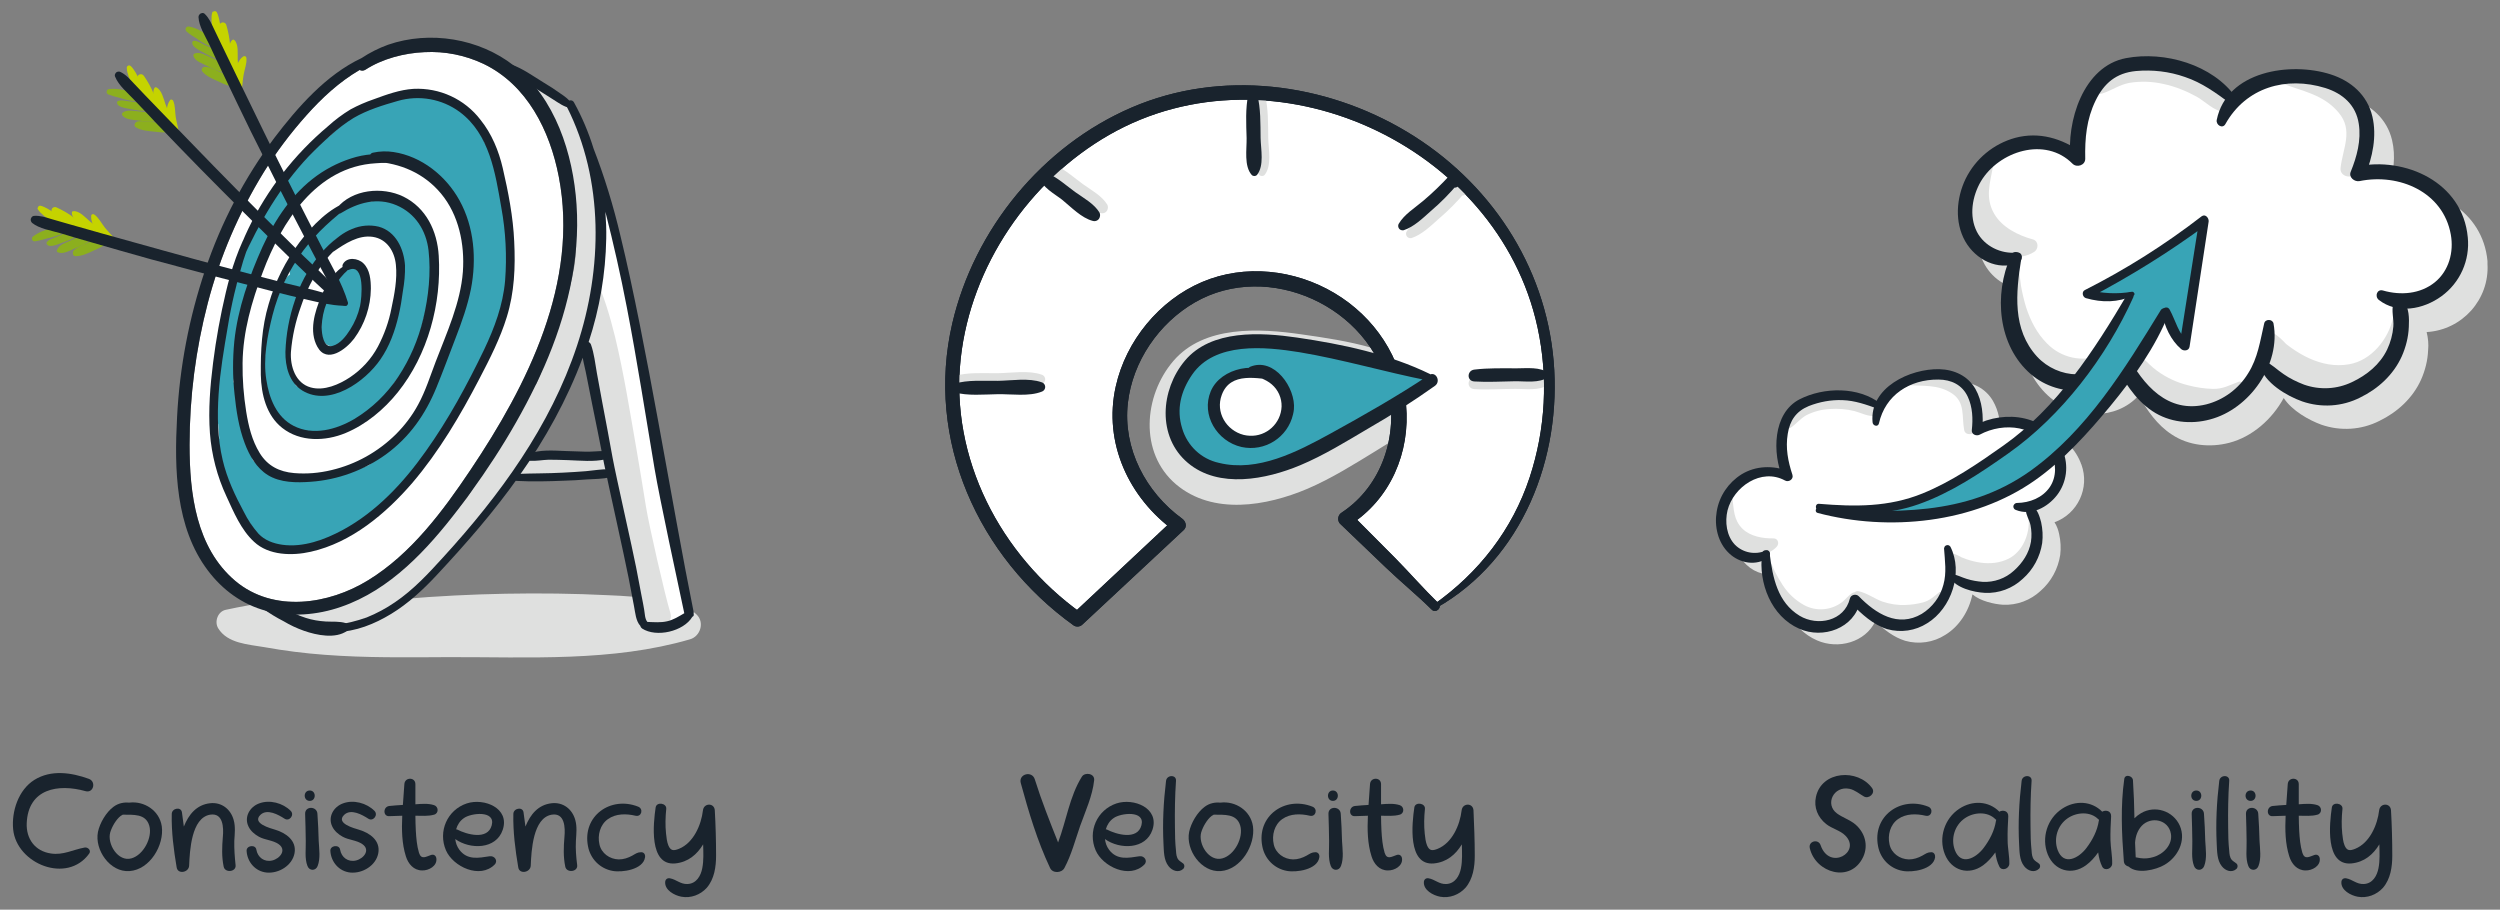 <?xml version="1.0" encoding="utf-8"?>
<!-- Generator: Adobe Illustrator 27.3.1, SVG Export Plug-In . SVG Version: 6.00 Build 0)  -->
<svg version="1.1" id="Layer_1" xmlns="http://www.w3.org/2000/svg" xmlns:xlink="http://www.w3.org/1999/xlink" x="0px" y="0px"
	 viewBox="0 0 1179 429" style="enable-background:new 0 0 1179 429;" xml:space="preserve">
<rect x="0" y="0" width="1179" height="429" fill="#808080" stroke="none"/>
<style type="text/css">
	.st0{fill:#DFE0DF;}
	.st1{fill:#FFFFFF;}
	.st2{fill:#38A4B6;}
	.st3{fill:#19232D;}
	.st4{fill:#C5D300;}
	.st5{fill:#8CAF1E;}
</style>
<path class="st0" d="M151.9,289.2c-14.8-0.7-29.5,0.7-43.9,4.1c1.2,2.5,4.3,3.3,7.1,3.8c13.9,2.4,27.8,4,41.9,4.7
	c13.2,0.7,26.3,0.7,39.5,0.7l47.4-0.1c26.8,0,54-0.1,79.7-7.6c-2.9-3.1-7.3-4.2-11.5-4.9c-8.7-1.3-17.4-2.1-26.1-2.3
	c-47.4-2-94.9,0.5-141.8,7.6"/>
<g>
	<path class="st0" d="M152.8,287.6c-13.6-6.8-32.2-3-46.4,0c-3.7,0.8-5.4,5.6-3.5,8.7c4.4,7.2,14.3,7.6,21.8,8.9
		c9.4,1.7,18.9,2.9,28.4,3.6c19.5,1.5,39,1.2,58.5,1.1c37.8-0.1,77.1,2.3,113.8-8.4c4.9-1.4,7-8,3.1-11.7
		c-5.2-4.9-11.5-6.2-18.4-7.1c-7.7-1.1-15.5-1.7-23.3-2c-16.1-0.8-32.2-1-48.3-0.7c-32.3,0.6-64.4,3.3-96.3,8.1
		c-3.9,0.6-6,5.5-5.1,8.9c1.1,4.2,5.1,5.6,8.9,5.1c29.4-4.4,59-7.1,88.7-8c14.5-0.4,29.1-0.4,43.6,0c7.5,0.2,15.1,0.5,22.5,1.2
		c5.3,0.5,13.6,0.4,17.7,4.4l3.1-11.7c-33.7,9.3-69.8,7-104.4,7c-17.6,0-35.2,0.2-52.9-0.2c-8.9-0.2-17.8-0.8-26.6-1.5
		c-4.4-0.4-8.9-0.7-13.3-1.2c-2-0.2-10.2,0-11.4-1.8l-3.5,8.7c7.2-1.8,14.4-2.9,21.7-4c7-1,14.5-1.4,21.1-4.1
		C153.7,290.4,154.4,288.4,152.8,287.6L152.8,287.6z"/>
	<path class="st1" d="M299.3,267.8c-1.2-1.4-1.2-4-1.5-5.7c-0.4-2.1-0.7-4.2-1.2-6.4c-0.9-4.5-1.7-9.1-2.6-13.6
		c-1.7-8.8-3.4-17.5-5-26.3s-3.2-17.6-4.9-26.3c-0.8-4.5-1.7-9.1-2.5-13.6c-0.8-4.5-1.3-9.3-2.8-13.5c-0.2-0.5-0.6-1-1.1-1.2
		c5.2-15.8,7.9-32.2,8.3-48.8c0.1-4.2-0.1-8.4-0.4-12.6c3.8,14.9,7.2,29.9,10.1,45c4.9,25.3,8.8,50.8,13.1,76.2
		c2.4,14.2,4.9,28.5,7.9,42.6c-2.6,1.5-5,3.1-8.1,3.8S302.4,267.9,299.3,267.8z"/>
	<path class="st1" d="M221.9,221.6c-13,19.4-28,39.6-48.2,52c-18.6,11.5-44.7,15.5-62.7,0.4c-18.6-15.7-21.6-41.4-21.6-64.2
		c0-22.6,2.9-45,8.6-66.9c5.7-21.8,14.6-42.5,26.4-61.7c5.9-9.5,12.6-18.4,20.1-26.8c7.3-8.2,15.5-15.8,25.1-21.4
		c0.9,0.5,1.9,0.4,2.7-0.1c8-5.2,18.4-7.9,27.9-8.3c9.6-0.5,19.1,1.4,27.8,5.5c20.6,9.9,31.3,31.5,35.5,53.1
		C273.2,133.1,248.8,181.5,221.9,221.6z"/>
	<g id="objectives-target">
		<path class="st1" d="M318.7,290.1c0.9-5,0.1-9.6-1.3-14.5l-10.2,4.3l4.6,10.6c2.7,6.2,11,1.4,10.1-4.3c-0.7-4.6-1.5-9.1-2.3-13.6
			l-9.7,4.1c1.6,3.8,2.5,7.9,2.8,12c0.4,5.9,8.8,7.5,10.6,1.4c2.4-8-2-15-3.7-22.6s-2.3-15.4-3.3-23.1c-2.2-16.6-5.4-33-8.5-49.4
			c-1.5-8-3.2-15.9-5.5-23.7c-2.2-7.4-4.7-14.7-6.2-22.3c-3.2-16-1.4-33.2-7.5-48.6l-8.9,2.5c3,10.5,4.6,21.6,6.6,32.3
			c1,5.2,1.8,10.5,2.7,15.8s1.4,10.7,3.6,15.6c1.5,3.2,7.1,2.5,7.7-1c1.8-10.2-1.7-22.2-3.6-32.3c-2.1-11.1-5.5-21.8-8-32.9
			c-1.1-5-9.7-4-9.1,1.2c1.8,15.6,1.5,31.5,3.9,47.1c2.4,15.4,8.6,29.9,11.7,45.2c3.3,16,6.4,32.2,8.8,48.4
			c1.1,7.7,1.8,15.6,3.1,23.3c0.5,3.4,1.3,6.8,2.4,10.2c1,3.2,4.6,8.1,3.7,11.5l10.6,1.4c-0.5-5.5-1.8-11-3.9-16.1
			c-2-5-11.2-5-10.4,1.4c0.6,5.1,1.3,10.1,2,15.2l10.2-4.3l-4.5-10.7c-2.4-5.8-12.3-1.6-10.2,4.3c1.4,3.8,2,7.7,3.2,11.5
			C311.1,294.1,317.8,294.8,318.7,290.1L318.7,290.1z"/>
		<path class="st0" d="M251.7,46c3.8,3.3,6.9,7.2,9.2,11.6c2.2,4.4,3.6,9.1,4.3,14l8.4-2.3c-1.8-7.9-4.5-15.5-7.9-22.9l-6.4,3.8
			c4.6,7.2,7.3,15.6,10.1,23.6c3,8.1,4.8,16.7,5.2,25.3c0.6,17.7,0.9,36-4.5,53c-2.9,9.2-7.2,17.7-11.3,26.4l8.1,3.4
			c2.4-8.2,4.9-16.3,7.5-24.4c1.3-4,2.5-7.9,3.8-11.8c1.3-4.1,3.1-8.3,3.9-12.5l-7.7-2.1c-1,6.4-3.6,12.6-6.1,18.5
			c-2.6,6.1-5.6,12-8.9,17.8l6.6,2.8c3.2-13.5,8.5-26.5,11.3-40.1c3-14.4,1.7-28.9-2-43c-2.1-8-4.8-15.8-7.6-23.6
			c-0.6-2-2.6-3.1-4.6-2.6c-2,0.6-3.1,2.6-2.6,4.6c4.5,13.2,9.3,26.6,10.7,40.5c0.8,6.8,0.6,13.7-0.5,20.4c-1.2,6.6-2.9,13.2-5,19.6
			c-2.3,7.4-4.9,14.7-6.6,22.2c-0.9,3.9,4.5,6.5,6.6,2.8c3.3-5.9,6.3-12,8.9-18.3c1.3-3.1,2.6-6.2,3.7-9.4c1.1-3.1,2.1-6.2,3.4-9.2
			c1-1.9,0.4-4.3-1.4-5.5c-1.7-1-4.5-0.5-5.5,1.4c-1.9,3.9-2.9,8.3-4.2,12.4s-2.7,8.3-4,12.4c-2.6,8.2-5.3,16.4-8.2,24.5
			c-1.7,4.7,5.7,7.8,8.1,3.4c4.4-8.1,8.2-16.5,11.4-25.1c3.2-8.9,5.1-18.1,5.8-27.5c0.8-9.4,0.5-18.8,0.3-28.2
			c0-4.9-0.5-9.9-1.3-14.8c-0.9-4.5-2.2-8.9-3.9-13.2c-1.9-5-3.9-9.9-6.1-14.7c-1.9-4.6-4.3-9-7.1-13.1c-1-1.6-2.9-2.2-4.6-1.5
			c-1.5,0.7-2.9,2.7-2.1,4.4c2.9,6.8,5,13.9,6,21.2c0.3,2.3,1.8,4.4,4.4,4.4c2.2,0,4.6-2,4.4-4.4c-1.1-12.1-8-23-18.5-29.1
			C252.5,39.6,249.1,43.7,251.7,46L251.7,46z"/>
		<path class="st0" d="M146.9,289.3c-1.2,0.1-2.4-0.2-3.4-0.9c-0.8,1.9-1.6,3.7-2.3,5.5c9.5,1.8,19.2,1,28.2-2.4
			c9-3.2,17-9.4,24.3-15.4l-6-6c-7.9,8.7-17.7,15.6-28.6,19.9c-2,0.8-3.4,2.6-2.8,4.9c0.6,2.1,2.8,3.3,4.9,2.8
			c11.1-3,21.5-8.2,30.5-15.3c9.3-7.2,16.9-16.4,23.6-26c3.9-5.6,7.4-11.3,10.8-17.2c1-1.8,0.4-4-1.3-5.1c-1.9-1.1-3.9-0.3-5.1,1.3
			c-11.1,14.8-23.4,30.1-40.1,38.8l3.7,6.3c15.5-10.4,28.4-24.1,40.4-38.2c12.6-14.7,25.4-29.8,34.2-47.2c5-9.8,8.2-20.3,9.5-31.2
			c0.5-4.4-6.8-5.4-7.7-1c-5.1,25-18.9,47.6-33.6,68.1c-4.2,5.9-8.6,11.6-13.1,17.3c-1.3,1.6-1.6,3.9,0,5.5c1.5,1.5,4,1.5,5.5,0
			c16.6-16.1,27.8-36.8,39.3-56.6c3.7-6.3,7.4-12.6,11-19c-2.4-1.4-4.7-2.8-7.1-4.1c-5.4,12.4-13.5,23.1-23.1,32.5l6.3,4.9
			c3.7-8.6,8-16.9,12.8-25c2.5-4.2-3.9-7.9-6.5-3.8c-13.6,20.9-24.2,43.6-38.9,63.8c-4,5.5-8.3,10.7-13.1,15.5
			c-3.7,3.8,2.1,9.5,5.8,5.8c10.4-10.5,18.6-23,26.2-35.7c3.7-6.2,7.4-12.5,11.2-18.8s7.8-12.2,11.8-18.4c4.6-7.1,8.9-14.7,10.6-23
			c0.5-2.2-0.7-4.4-2.9-5c-2.2-0.6-4.4,0.7-5,2.9c-1.5,7-4.7,13.2-8.4,19.3s-7.7,11.9-11.4,18c-7.4,12.3-14.3,24.9-22.6,36.6
			c-4.6,6.5-9.7,12.6-15.3,18.3l5.8,5.8c17.8-18.2,29.2-40.9,41.6-62.9c3.5-6.2,7.1-12.5,11.1-18.5l-6.5-3.8
			c-4.8,8-9.2,16.3-13.2,24.8c-1.9,4.1,2.8,8,6.3,4.9c10.4-9.5,18.5-21.4,24.5-34.1c1.1-2,0.4-4.4-1.5-5.6c-2-1.1-4.4-0.5-5.6,1.5
			c-6.3,10.6-12.2,21.5-18.3,32.2c-5.6,9.7-11.3,19.3-18.1,28.1c-3.8,4.9-7.9,9.4-12.3,13.7l5.5,5.5c16.5-21,32.5-42.5,42.3-67.6
			c2.7-6.9,4.9-14,6.6-21.2l-7.5-2.1c-2.5,18.5-11.4,35.1-22.2,50.1c-5.4,7.5-11.4,14.7-17.3,21.9c-5.7,6.9-11.6,13.8-17.9,20.2
			c-6.8,7.2-14.5,13.7-22.7,19.2c-1.7,1.1-2.2,3.4-1.1,5.1c1,1.6,3.1,2.1,4.8,1.3c17.9-9.2,30-25.2,42.2-40.7
			c-1.9-1.5-3.9-3-5.8-4.5c-11.4,18.6-25.1,37.2-44.5,48.2c-5,2.9-10.5,5.1-16.2,6.4c0.7,2.5,1.4,5.1,2.1,7.6
			c12.4-4.4,23.6-11.8,32.5-21.5c1.5-1.5,1.6-3.9,0.3-5.6c-1.2-1.5-3.7-2.3-5.5-1.1c-7.1,5-14,10.2-21.9,13.9
			c-7.7,3.6-16.2,4.7-24.6,4.5c-1.5,0-2.8,1.1-3,2.6c-0.2,1.5,0.7,2.9,2.2,3.3c2.3,0.9,4.8,1,7.1,0.2
			C151.4,293.1,150,288.8,146.9,289.3L146.9,289.3z"/>
		<path class="st0" d="M241.8,223.5c2.6,2.3,7.1,1.9,10.4,2c3.6,0.2,7.1,0.2,10.7-0.1c3.5-0.3,6.9-0.6,10.3-0.9l5-0.5
			c2.2-0.2,4.4-0.2,6.4-1.2c3.2-1.6,2-6.1-0.9-7.2c-1.7-0.6-3.7-0.3-5.4-0.2l-5.3,0.1c-3.4,0.1-6.9,0.1-10.3,0.3s-6.7,0.5-10,0.9
			c-1.9,0.3-3.9,0.4-5.8,0.8c-1.8,0.3-3.7,0.7-5,2C240.8,220.6,240.8,222.4,241.8,223.5L241.8,223.5z"/>
		<path class="st0" d="M272.9,131.4c0,4.8,0.3,9.7,1,14.4c0.1,0.5,0.1,1,0.2,1.6c0.2,1.2-0.2-1.4,0.1,0.5c0.1,1,0.3,2,0.4,3.1
			c0.4,2.8,0.9,5.5,1.4,8.3c1.7,8.9,3.6,17.9,5.5,26.8c3.9,17.6,7,35.3,10.1,53c1.7,9.8,9.1,45.3,14,54.2c3.1,5.6,12.5,1.8,10.5-4.4
			c-2.5-8.1-10.2-41.8-11.5-50.2c-1.4-8.9-2.9-17.7-4.4-26.6c-3.1-17.7-5.9-35.6-10.1-53.1c-2.5-10.1-5.4-20.1-10-29.5
			C278.3,126,273,127.8,272.9,131.4L272.9,131.4z"/>
		<path class="st2" d="M154.3,162.6c3.1,1.8,6.6,0.7,8.9-1.7c1.7-1.9,2.9-4.1,3.5-6.5c0.2-0.7,0.4-1.5,0.7-2.2c2.5-1.6,4-4.7,5-7.5
			c1.2-3.4,1.5-7.1,0.9-10.7c-0.5-2.1-1.7-4-3.3-5.3c-0.2-0.3-0.4-0.5-0.7-0.7c-3.8-3.5-8.4-0.6-10.7,2.9c-1.1,1.7-1.8,3.5-2.1,5.4
			c-1.5,1.2-2.7,2.8-3.6,4.6c-1.4,3.1-1.8,6.5-1.1,9.9c-0.1,1-0.2,2-0.3,2.9C151.2,156.9,151,160.7,154.3,162.6z"/>
		<path class="st2" d="M128.4,192c0.5,1.4,1.1,2.8,1.8,4.1c1.7,3.1,4.5,5.6,7.8,6.8c2.4,0.9,5,1,7.4,0.3c0.8,0.1,1.7,0.3,2.5,0.4
			c11.8,1.3,22.7-5,30.6-13.3c3.1-3.3,5.7-6.8,8.1-10.7c6.7-6.5,10.2-16.7,12.3-25.4c0.9-3.6,1.7-7.3,2.8-10.8
			c1.4-4,2.3-8.1,2.9-12.3c0.7-7.5-1.5-15.7-4.2-22.7c-1.7-4.5-4.2-8.2-8.5-10.6c-4.1-2.3-8.7-3.6-13.4-3.7c-1,0-2.1,0.2-2.9,0.8
			c-0.7,0-1.4,0-2.1,0.1c-6,0.7-11.7,3-16.5,6.7c-2.1,1.6-4,3.3-5.8,5.3c-1.9,2-3.9,3.8-5.7,5.9c-2,2.4-3.8,4.9-5.4,7.7
			c-1.5,2.7-3.9,5.7-3.4,8.9c-0.7,0.4-1.3,0.9-1.7,1.6c-1.3,2.3-2.3,4.8-3.4,7.3c-1.2,2.7-2.3,5.4-3.2,8.2c-1.7,5.4-2.8,11-3.2,16.6
			c-0.1,1.6-0.2,3.1-0.2,4.7c-0.3,1.7-0.5,3.4-0.6,5.1c-0.3,3.8-0.6,7.6,0.4,11.4C125.4,187.2,126.7,189.8,128.4,192z M163.9,109.8
			L163.9,109.8z M148.8,124.4l4.5-6.1c2.4-3.4,5.5-6.1,9.2-7.8l1.3-0.6l0.9-0.3c1-0.3,1.9-0.6,2.9-0.9c0.5-0.1,1-0.2,1.5-0.3h0.1
			l0.7-0.1c1.2-0.1,2.3-0.1,3.5-0.1c1.1,0,2.1,0.2,3.2,0.3l1.3,0.1c0.4,0.1,1,0.2,1.1,0.2c0.5,0.1,1,0.2,1.6,0.4
			c0.2,0.2,0.4,0.3,0.6,0.4l0.3,0.2c0.2,0.2,0.4,0.4,0.6,0.6c0.5,0.5,1,1,1.5,1.5l0.1,0.1l0,0c0.2,0.3,0.4,0.5,0.5,0.8
			c0.4,0.6,0.8,1.2,1.1,1.9c0.2,0.4,0.4,0.7,0.5,1.1c0.3,0.5,0.1,0.2,0.2,0.4l0.3,0.7c0.1,0.3,0.2,0.6,0.3,0.9
			c0.5,1.5,1,2.9,1.4,4.4c1.4,5.3,1.7,10.9,1.1,16.4c-0.2,1.3-0.4,2.5-0.6,3.8c-0.1,0.7-0.1,1.5,0,2.2c0,0.1,0,0.1-0.1,0.2
			c-0.8,2.2-1.7,4.5-2.6,6.7c-0.7,1.9-1.6,3.7-2.6,5.4c-2,3.7-3.6,7.6-5.9,11.3c-2,3.5-4.6,6.6-7.7,9.1c-0.9,0.8-1.4,1.8-1.4,3
			c-0.7,0.4-1.4,0.8-2.1,1.1l-1.4,0.6l-0.2,0.1c-0.3,0.1-0.6,0.2-0.9,0.4c-1,0.4-2.1,0.7-3.1,1s-2.1,0.5-3.2,0.7l-1,0.2h-0.1
			l-0.5,0.1l-1,0.1c-1.2,0.1-2.4,0.1-3.6,0.1c-0.5,0-1,0-1.5-0.1l-1-0.1l-0.5-0.1H148c-0.3,0-0.7-0.1-1-0.2c-0.5-0.1-1-0.2-1.5-0.3
			c-1.2-0.3-2.3-0.6-3.4-1c-1-0.4-1.8-0.6-2.5-0.9c-0.8-2.4-1.3-4.8-2-7.1c-0.2-0.7-0.6-1.4-1.2-1.9c-1.2-5.9-1.2-12-0.1-17.9
			c0.4-3.4,1.2-6.7,2.2-10c1.1-3.2,2.4-6.3,3.9-9.4l0.1-0.1l0,0c0.5-1,0.6-2.1,0.4-3.1c0.5-0.2,0.9-0.5,1.3-0.9
			c0.7-0.7,1.2-1.7,1.2-2.7C146.4,127.2,147.7,125.8,148.8,124.4L148.8,124.4z"/>
		<path class="st2" d="M240.1,109.9c-0.5-7-1.6-14-3.1-20.8c-0.2-0.8-0.4-1.7-0.6-2.5c-0.2-0.8-0.6-1.6-1.1-2.2c0-0.1,0-0.2,0-0.3
			s-0.2-1.4-0.1-0.6c-0.1-0.6-0.1-1.2-0.3-1.8c-0.2-0.8-0.4-1.5-0.6-2.2c-0.5-1.5-1-3-1.6-4.4c-1.1-2.7-2.5-5.4-4.1-7.8l0,0
			c-2.4-6.1-6.2-11.5-11.1-15.8c-3.7-3.2-8.2-5.4-12.9-6.5c-5.3-1.1-11.1-0.2-16.4,1.1c-4.9,1.1-9.7,2.7-14.4,4.7
			c-4.3,2-8.4,4.6-12,7.7c-2.3,1.9-4.5,4-6.7,6c-3.1,1.8-5.9,4-8.6,6.4c-3.3,3-6.4,6.3-9.1,9.8l-0.1,0.1l0,0c-0.7,0.9-1.2,2-1.3,3.2
			c-1.8,2-3.5,4.1-5.2,6.2c-4.2,5.6-7.8,11.5-10.7,17.8c-1.8,3.8-3.5,7.7-5,11.7c-0.7,1.9-1.3,3.7-1.9,5.6c-0.6,1.9-1.2,3.8-1.6,5.7
			c-0.1,0.7-0.1,1.4,0.1,2.1c-1.5,4.8-3.1,9.5-4.4,14.3c-0.7,2.7-0.3,5.5-0.6,8.2c-0.4,2.6-0.9,5.1-1.7,7.6
			c-0.7,2.7-1.2,5.4-1.4,8.1c-0.2,2.3-0.3,4.5-0.4,6.8c-1.3,0.9-2.1,2.4-2.1,4c-0.3,4.4-0.6,8.8-0.5,13.3c0,0.1,0,0.1,0,0.1l0,0l0,0
			c0.1,1.7,0.9,3.4,2.3,4.4c0.2,2.3,0.3,4.6,0.5,6.9c-0.2,0.1-0.3,0.2-0.4,0.3c-2.3,1.8-3,5-1.5,7.6l0,0l0,0v0.1
			c1.8,3,3.5,6,5.2,9.1c0.9,3.6,2.1,7.1,3.6,10.6c0.5,1.1,1.1,2.1,1.7,3.2c-0.1,1.1,0.3,2.3,0.9,3.2c0.9,1.3,1.9,2.5,3.1,3.6
			c0.1,0,0.1,0.1,0.1,0.2c0.4,0.4,0.7,0.9,1.1,1.3l0.2,0.2l0.4,0.5c1.4,2.1,2.6,4.3,4.1,6.3c3.6,4.7,9.2,6.6,15,7
			c10.2,0.7,20.2-4.7,28.4-10.3c1.8-1.2,3.6-2.6,5.1-4.2c0.5-0.1,0.9-0.4,1.3-0.6c6.5-4.5,12.6-9.7,18.1-15.4
			c2.7-2.8,5.2-5.8,7.5-8.9c1.5-2,3.2-3.9,4-6.3c0.1-0.2,0.1-0.4,0.2-0.5c0.8-1.3,1.6-2.6,2.4-3.9c2.6-3.1,4.9-6.4,7.1-9.9
			c2.1-3.3,3.9-6.8,5.6-10.3c0.8-0.6,1.5-1.4,2-2.2c3.3-6.1,6.1-12.5,9.2-18.8c2.9-6,6.4-11.7,9-17.7c2.9-6.7,4.5-13.9,4.6-21.1
			C241.2,123.1,240.8,116.5,240.1,109.9z M207.1,62.1C207.6,62.5,208.1,63.1,207.1,62.1z M219.7,143.5l-0.1,0.3L219.7,143.5
			L219.7,143.5z M123,124.5c-0.3,0.7,0.3-0.8,0.3-0.7l0.4-0.9l1-2.3c0.7-1.5,1.4-3,2.2-4.5c3-6,6.4-11.7,10.3-17.2
			c0.8-1.2,1.7-2.4,2.6-3.6l0.4-0.5l0.8-1c0.6-0.7,1.1-1.4,1.7-2.1c1-1.2,2-2.3,3.1-3.4c0.6-0.6,1.1-1.2,1.7-1.7l0.7-0.7l0.7-0.7
			L149,85c0.2-0.2,0.6-0.5,0.6-0.5l0.8-0.6c0.6-0.5,1.3-0.9,2-1.4c1.4-0.9,2.8-1.8,4.3-2.6c0.6-0.3,1.3-0.7,1.9-1
			c0.1,0,0.3-0.2,0.6-0.4s0.3-0.1,0,0c0.3-0.2,0.7-0.3,1-0.4c0.3-0.1,0.5-0.2,0.8-0.3c1.4-0.5,2.8-0.9,4.2-1.2
			c3.8-0.7,7.6-1.2,11.5-1.4l10.4-0.8c4.2,3.7,9.1,6.2,14,8.7l8.4,4.2l2,1l0.3,0.3l0.3,0.4l0.4,0.6c0.5,0.7,0.9,1.3,1.3,2
			c0.8,1.2,1.5,2.5,2.2,3.8c0.4,0.7,0.7,1.4,1,2.1c0,0.1,0.1,0.2,0.1,0.3s0,0.1,0.1,0.2c0.2,0.4,0.4,0.9,0.5,1.3
			c1.2,3.2,2.2,6.5,3.1,9.9c0.5,2.1,1,4.1,1.4,6.2c0,0.2,0,0.3,0,0.4c-0.1,1.3-0.3,2.6-0.5,3.8c-1,7.8-2.2,15.8-2.1,23.7
			c-0.2,0.5-0.9,2.4-1.1,2.7c-0.3,0.8-0.6,1.6-1,2.4c-0.7,1.6-1.3,3.1-1.9,4.7c-1.3,3.1-2.5,6.3-3.8,9.4c-2.5,6.3-5.1,12.6-7.6,18.8
			c-0.2,0.6-0.3,1.3-0.3,1.9c-2.2,3.1-4.3,6.4-6.2,9.8c-1.5,2.6-2.9,5.1-4.4,7.7c-0.7,1.2-1.4,2.4-2.2,3.6c-3,3.2-6.3,6.2-9.7,9
			c-2.4,2-4.9,3.9-7.2,5.9l-0.4,0.2l-0.2,0.1l0,0l-1.3,0.5c-1.8,0.7-3.6,1.3-5.5,1.9c-3.6,1.1-7.3,2-11,2.7
			c-1.8,0.3-3.7,0.6-5.6,0.7c-2.2,0.2-4.4,0.3-6.5,0.4c-4.4,0.1-8.7,0-13.1-0.4c-0.4,0-0.8,0-1.2,0.1l-0.6-0.4
			c-0.9-0.6-1.8-1.3-2.7-2l-0.1-0.1l-1.5-1.2c-1.7-1.3-3.3-2.7-4.8-4.2l-0.4-0.4c-0.9-3.3-1.6-6.7-2.8-10c0.6,1.5-0.3-1-0.4-1.2
			l-0.6-1.7c-0.5-1.6-1-3.1-1.5-4.7c-1.8-5.6-2.9-11.4-3.3-17.3c0-0.8-0.3-1.5-0.6-2.2c0.4-2.5,0.8-5,1.2-7.5
			c0.5-2.8,0.8-5.6,0.9-8.5c0.1-2.5,0.3-5,0.8-7.4c0.6-2.7,2-5.1,2.2-7.9c0.3-3.4,0.6-6.8,0.8-10.2c0.3-0.9,0.6-1.8,1-2.7
			c0.7-0.4,1.2-0.9,1.6-1.5h0.1c0.8-1.7,1.2-2.9,1.9-4.5S122.3,126.3,123,124.5z"/>
		<path class="st3" d="M271.9,96.5c-1.6-23.9-10-50.3-29.5-65.5C226,18.1,202.7,14.3,183,21.1c-4.4,1.6-8.6,3.7-12.5,6.3
			c-16.8,7.9-30.2,23.3-41.1,37.6c-14.1,18.9-25.1,39.9-32.6,62.2c-7.6,22.5-12.1,45.9-13.3,69.6c-1.3,24.4-0.8,51.9,14.5,72.2
			c6.9,9.2,16.3,16.1,27.6,19.1c11.5,3,24,2,35.2-1.9c23.3-8,40.8-27.1,55.4-46.2c15.8-20.7,30-43.4,40.5-67.2
			C267.1,149,273.7,122.8,271.9,96.5z M221.9,221.6c-13,19.4-28,39.6-48.2,52c-18.6,11.5-44.7,15.5-62.7,0.4
			c-18.6-15.7-21.6-41.4-21.6-64.2c0-22.6,2.9-45,8.6-66.9c5.7-21.8,14.6-42.5,26.4-61.7c5.9-9.5,12.6-18.4,20.1-26.8
			c7.3-8.2,15.5-15.8,25.1-21.4c0.9,0.5,1.9,0.4,2.7-0.1c8-5.2,18.4-7.9,27.9-8.3c9.6-0.5,19.1,1.4,27.8,5.5
			c20.6,9.9,31.3,31.5,35.5,53.1C273.2,133.1,248.8,181.5,221.9,221.6z"/>
		<path class="st3" d="M123.8,286.9c3.2,2.3,6.5,4.3,10,6.1c3,1.8,6.2,3.3,9.6,4.5c6,2.1,14.9,3.9,20.3,0c0.9-0.6,1.2-1.8,0.7-2.7
			c-0.3-0.4-0.7-0.7-1.2-0.9c-3.2-1-6.3-0.6-9.6-0.8c-3.2-0.2-6.3-0.7-9.4-1.7c-6.6-2.1-12.4-6-18.9-8
			C123,282.6,122.1,285.7,123.8,286.9L123.8,286.9z"/>
		<path class="st3" d="M239.3,33.3c4.4,3.6,9.8,6.1,14.6,9.2l7.1,4.5c2.4,1.5,4.9,3.4,7.8,3.9c0.6,0.1,1.1-0.2,1.3-0.8
			c0.1-0.3,0-0.5-0.1-0.8c-1.4-2.2-3.6-3.8-5.7-5.2c-2.5-1.8-5.1-3.5-7.8-5.1c-4.9-3-10-6.7-15.4-8.6
			C239.4,29.7,237.9,32.2,239.3,33.3L239.3,33.3z"/>
		<path class="st3" d="M327.1,289.5c0.1-0.3,0.1-0.7,0-1c-10.2-50.5-22.3-127.2-34.5-177.3c-3.3-14-7.5-27.8-12.7-41.2
			c-2.3-7.5-5.4-14.8-9.2-21.7c-1.2-2.2-4.5-0.3-3.4,2c17.6,34.8,16.9,76.3,4.8,112.8c-12.5,37.8-36.4,70.5-63,99.6
			c-7,7.7-14.1,15.4-22.8,21.3c-4.2,2.9-8.7,5.3-13.4,7.2c-4.8,1.7-9.7,2.9-14.8,3.6c-1.9,0.3-1.4,3.3,0.4,3.2
			c9.1,0,18.3-3.8,26-8.5c7.9-4.8,14.8-11.2,21.1-17.9c14-15,27.5-30.4,39.3-47.2c12.2-17.3,22.6-36,29.9-55.7
			c0.5,2.9,1.3,5.7,1.8,8.5c0.9,4.5,1.8,9,2.7,13.6c1.9,9.3,3.8,18.7,5.6,28c1.9,9.3,9.7,44.2,11.5,53.5c0.9,4.5,1.7,9.1,2.6,13.6
			c0.6,3,0.8,6.9,3,9.3c0.1,0.5,0.4,0.9,0.8,1.2c6.7,4.4,19.6,1.4,23.7-5.5C327.2,290.6,327.3,290,327.1,289.5z M305.3,293.3
			c-1.2-1.4-1.2-4-1.5-5.7c-0.4-2.1-0.7-4.2-1.2-6.4c-0.9-4.5-1.7-9.1-2.6-13.6c-1.7-8.8-9.5-43-11.1-51.7s-3.2-17.6-4.9-26.3
			c-0.8-4.5-1.7-9.1-2.5-13.6c-0.8-4.5-1.3-9.3-2.8-13.5c-0.2-0.5-0.6-1-1.1-1.2c5.2-15.8,8-32.2,8.3-48.8c0.1-4.2-0.1-8.4-0.4-12.6
			c3.8,14.9,7.2,29.9,10.1,45c4.9,25.3,8.8,50.8,13.1,76.2c2.4,14.2,11,54,14,68.1c-2.6,1.5-5,3.1-8.1,3.8S308.5,293.4,305.3,293.3z
			"/>
		<path class="st3" d="M250,217.3c2.9,0.2,5.8-0.4,8.7-0.5c3.1,0,6.2,0.1,9.2,0.2c5.8,0.2,12,0.9,17.7-0.4c2.2-0.5,1.7-3.9-0.5-3.9
			c-3.1,0-6.1,0.4-9.2,0.3s-6.2-0.2-9.2-0.3c-5.5-0.2-12.3-0.8-17.5,1.4C247.5,214.9,248.5,217.2,250,217.3L250,217.3z"/>
		<path class="st3" d="M243.7,226.8c7.4,0.4,14.8,0.2,22.2-0.1c3.6-0.1,7.2-0.3,10.9-0.6c3.6-0.2,7.4-0.2,10.9-1
			c2.2-0.5,1.6-3.7-0.5-3.8c-3.5-0.1-7.3,0.6-10.8,0.9s-7.2,0.5-10.9,0.7c-7.2,0.4-14.5,0.3-21.7,0.6c-0.9,0.1-1.6,0.9-1.5,1.8
			C242.3,226.1,242.9,226.8,243.7,226.8L243.7,226.8z"/>
		<path class="st3" d="M165.2,124.8c-3.4-0.1-6.3,3.1-8.3,5.5c-2.3,3-4.1,6.2-5.5,9.7c-3,7.1-5.8,16.3-1.7,23.6
			c4.5,8.1,13.5,1.1,17.3-3.9c5-6.8,7.8-15,7.9-23.5c0-4.1-0.4-9-3.5-12c-2.5-2.5-7.8-3.2-9.7,0.4c-0.5,1,0,2.2,1,2.7
			c0.5,0.2,1.1,0.2,1.7,0c7.9-3.5,6.2,13.4,5.4,17c-0.9,4-2.5,7.8-4.7,11.2c-1.9,3-4.6,6.6-8.2,7.6c-4.4,1.3-5.2-5.8-5.2-8.8
			c0.1-4,0.9-7.9,2.4-11.6c1.2-3.4,2.8-6.6,4.9-9.6c1-1.5,2.1-2.8,3.3-4.1c1.3-1.1,2.4-2.4,3.3-3.8c0.1-0.2,0-0.4-0.2-0.5
			C165.3,124.8,165.3,124.8,165.2,124.8L165.2,124.8z"/>
		<path class="st3" d="M166.2,108.2c-6.6,2.5-12,7.7-16.4,13.1c-4.7,6.1-8.4,12.9-10.7,20.3c-2.7,7.8-4.2,16-4.5,24.3
			c-0.1,6.9,1.7,14.4,8,18.3c12.9,7.8,29.6-4.2,36.8-14.7c4.3-6.2,6.9-13.5,8.6-20.8c0.9-3.8,1.5-7.6,2-11.4c0.7-4,1.1-8,1-12.1
			c-0.5-7.8-4.3-16.1-12.4-18.3c-4.2-1-8.6-0.6-12.6,1.1c-4.2,1.7-7.5,4.4-10.7,7.6c-1.4,1.4,0.5,4.1,2.2,2.9
			c5.2-3.6,11.6-7.8,18.3-6.8s10.3,6.9,10.9,13.2c0.7,6.8-0.7,13.9-2.1,20.5c-1.2,6.3-3.4,12.4-6.4,18.1
			c-3.1,5.8-7.6,10.7-13.1,14.4c-5.1,3.4-12.3,6.6-18.6,4.8c-7.2-2-9.7-10-9.3-16.7c0.6-7.3,2.2-14.5,4.7-21.4
			c2.4-7.2,5.8-13.9,10.2-20.1c4.2-5.8,9.6-10.1,15.2-14.6C167.9,109.3,167.1,107.9,166.2,108.2L166.2,108.2z"/>
		<path class="st3" d="M164.8,94.8c-9.6,3.3-17.5,11.5-23.5,19.4c-6.6,8.8-11.6,18.7-14.6,29.2c-3.3,11-3.8,22-3.7,33.4
			c0.2,9.2,2.6,19.1,10.1,25c8.5,6.7,20.3,6.4,29.9,2.4s18.1-11.1,24.6-19.2c14.2-17.7,20.7-41.9,19.3-64.4
			C206.2,109,201,98,190.2,92.7c-9.9-4.8-24.1-3.5-31.4,5.5c-1,1.2,0.3,3.3,1.8,2.4c8.1-5,17.2-7.7,26.4-3.8
			c8.9,3.8,14,11.9,15.1,21.3c1.2,10.6,0,21.9-2.5,32.2c-2.3,9.8-6.3,19.1-11.8,27.4c-5.4,8.1-12.4,14.9-20.7,19.9
			c-8.5,5-19.4,8-28.7,3.2c-8.1-4.2-11.5-13.1-12.8-21.7c-1.6-9.9,0.5-20.8,2.9-30.4c2.8-11,7.7-21.3,14.5-30.5
			c3.2-4.2,6.7-8.2,10.6-11.8c3.8-3.6,8-6.8,11.9-10.4c0.3-0.3,0.3-0.7,0-1C165.2,94.8,165,94.7,164.8,94.8L164.8,94.8z"/>
		<path class="st3" d="M187.8,73.8c-6.5-1.6-13.3-1.5-19.8,0.2c-6.6,1.8-12.9,4.8-18.5,8.8c-11.7,8.4-19.8,20.7-25.7,33.6
			c-6.3,14-11.7,29.2-13.3,44.6c-0.8,8.3-0.8,16.6,0.1,24.8c0.8,7.8,2,15.8,4.8,23.2c2.2,5.9,5.6,11.8,11,15.1
			c5.9,3.6,13.5,3.6,20.2,3.1c12.7-0.9,25-5.4,35.4-12.9c11.1-8.1,18.6-18.8,23.8-31.5c3.2-7.8,6.1-15.7,9.1-23.5
			c2.9-7.5,5.6-15.1,7.2-23c2.7-14,1.6-29.1-5.4-41.8c-6.4-11.6-17.9-20.8-31.1-22.8c-3.2-0.5-6.5-0.4-9.7,0.3
			c-2.4,0.5-1.7,4,0.6,4.2c12.3,0.7,23.5,5.5,31.5,15.1c8.4,10.1,11.2,23.9,10.3,36.8c-1.1,14.7-7.6,28.8-12.8,42.4
			c-2.6,6.8-4.8,13.9-8.3,20.3c-2.8,5.2-6.4,9.9-10.5,14c-8.4,8.3-18.9,14.2-30.4,16.9c-5.8,1.4-11.7,1.9-17.6,1.4
			c-7-0.6-12.5-3.4-16.2-9.4s-5.3-12.8-6.4-19.6c-1.2-7.6-1.8-15.2-1.7-22.9c0.2-14.9,4.3-28.9,9.5-42.8
			c8.8-23.6,25.3-49.8,53.3-51.4c3.2-0.3,6.5-0.2,9.7,0.3C189.1,77.7,190.1,74.4,187.8,73.8L187.8,73.8z"/>
		<path class="st3" d="M118.2,106.4c-5.6,9.8-9.1,20.5-11.7,31.5s-4.6,22-6,33.1s-2.3,22.2-1.5,33.3c0.8,10.3,3.4,20.4,7.8,29.8
			c3.4,7.4,6.9,15.8,13,21.4c6.9,6.5,18,6.7,26.8,4.7c19.1-4.3,35.3-17.9,47.8-32.4c12.7-14.9,22.7-31.9,31.7-49.2
			c4.9-9.4,9.8-19,12.9-29.1c3.6-11.6,4.1-23.6,3.5-35.6c-0.5-11.6-2.8-23.4-5.4-34.6c-1.9-8.2-5.2-16.2-10.5-22.8
			c-7.5-9.8-19.3-15.2-31.6-14.6c-6.4,0.4-12.7,2.7-18.7,4.9c-3.8,1.3-7.5,2.9-11,4.8c-3.8,2.3-7.4,5-10.7,8
			c-15.8,13.3-28.5,29.7-37.5,48.3c-2.1,4.4-4,8.9-5.4,13.6c-0.5,1.5,2,2.6,2.6,1.1c8.1-17.8,17.7-34.5,31.2-48.8
			c3.4-3.5,6.9-6.9,10.6-10.1c3.3-3,6.9-5.8,10.7-8.1c6.3-3.7,13.8-6,20.8-8c10-2.9,20.8-1,29.2,5.2c14.1,10.5,16.8,28.9,19.6,45
			c2.1,11.4,2.7,23.1,1.8,34.6c-1,11.5-5,22.2-9.9,32.5c-8,16.6-16.8,32.9-27.5,47.9c-10.4,14.7-23.1,28.4-39.1,37.1
			c-8.5,4.6-18.7,8.4-28.6,7c-4.2-0.6-8.3-2.1-11.2-5.2c-2.7-3.1-5.1-6.6-6.9-10.3c-4.2-7.8-8-15.9-10-24.5
			c-2.4-10.2-2.6-20.7-1.9-31.1c0.7-10.6,2.5-21.1,4.3-31.6c1.7-10.6,4.2-21,7.3-31.2c1.6-5.1,3.6-10.2,5.9-15
			C121.4,106.2,119.1,104.9,118.2,106.4L118.2,106.4z"/>
	</g>
	<g id="objectives-arrow3">
		<path class="st4" d="M100.1,5.9c-0.7,2.4-0.2,5.3,0,7.8s0.4,5,1.6,7.3c0.4,0.6,1.3,0.8,2,0.4c0.3-0.2,0.5-0.5,0.6-0.8
			c0.7-2.6,0.1-5.2-0.3-7.8c-0.4-2.4-0.7-5-1.8-7.1c-0.4-0.5-1.1-0.6-1.6-0.2C100.3,5.4,100.2,5.6,100.1,5.9L100.1,5.9z"/>
		<path class="st4" d="M103.4,12.2c0,3.1,0.4,6.2,0.6,9.4s0.2,6,1.2,8.9c0.3,0.8,1.1,1.2,1.9,0.9c0.5-0.2,0.8-0.6,1-1
			c1-3,0.7-6.2,0.4-9.4c-0.3-3.2-0.9-6.3-1.8-9.3c-0.3-0.9-1.3-1.4-2.2-1C103.9,10.9,103.4,11.5,103.4,12.2z"/>
		<path class="st4" d="M109.5,18.9c-2,1.9-1.6,6.1-1.7,8.7c-0.1,3-0.9,7.1,1,9.6c0.4,0.6,1.2,0.8,1.9,0.4c0.1-0.1,0.2-0.1,0.2-0.2
			c2-2.6,1.3-6.4,1.2-9.5c-0.1-2.6,0.5-7.1-1.6-9C110.3,18.6,109.8,18.6,109.5,18.9L109.5,18.9z"/>
		<path class="st4" d="M114.6,26.7c-2.2,1.6-3.2,4.7-3.9,7.2c-1,3-1.3,6.2-0.8,9.3c0.3,2,3.6,2.9,4,0.4c0.4-2.8,0.5-5.6,1-8.4
			c0.4-2.5,1.6-5.3,1.3-7.8c0-0.6-0.5-1-1.1-0.9C114.9,26.5,114.8,26.6,114.6,26.7L114.6,26.7z"/>
		<path class="st5" d="M87.9,14.8c1.5,1.3,3.2,2.4,4.9,3.4c1.7,1.3,3.4,2.3,5.3,3.2c1.4,0.5,3.6-1,2.3-2.5c-1.5-1.7-3.2-3-5.2-4
			c-1.9-1.2-4-2-6.1-2.4c-0.7-0.1-1.4,0.3-1.6,1C87.5,14,87.6,14.4,87.9,14.8L87.9,14.8z"/>
		<path class="st5" d="M90.7,19.9c-0.5,2.1,3.5,3.9,4.9,4.7c2.7,1.5,5.3,3.1,8.4,3.2c0.7,0,1.2-0.6,1.1-1.3c0-0.3-0.1-0.6-0.4-0.8
			c-2.4-2.2-5.7-3.4-8.6-4.7C95.5,20.7,91.1,18,90.7,19.9z"/>
		<path class="st5" d="M91.2,26.4c0.8,2.5,4.2,3.5,6.3,4.6c2.6,1.3,5.3,2.9,8.3,2.9c0.8,0,1.4-0.6,1.4-1.4c0-0.3-0.1-0.5-0.2-0.8
			c-1.9-2.3-4.7-3.3-7.4-4.5c-2.2-1-5.3-2.9-7.7-2C91.4,25.3,91.1,25.8,91.2,26.4L91.2,26.4z"/>
		<path class="st5" d="M95.4,33.7c1.9,2.3,5.1,3.6,7.8,4.8c2.2,1,5.9,3.1,8.2,1.5c0.5-0.3,0.7-1,0.6-1.6c-1-2.5-4.5-2.9-6.7-3.8
			c-2.7-1-5.5-2.8-8.3-3.1C95.9,31.3,94.5,32.5,95.4,33.7L95.4,33.7z"/>
		<path class="st3" d="M164.1,142.7c-2.8-9.4-8.1-18-12.6-26.7c-4.6-8.9-9.1-17.8-13.6-26.7c-8.9-17.7-17.6-35.5-26.2-53.3
			c-2.4-5-4.8-9.9-7.2-14.9c-1.2-2.5-2.4-5-3.6-7.5s-2.3-5.1-4.3-7C96,5.9,94.8,6,94.1,6.8c-0.3,0.3-0.5,0.8-0.5,1.2
			c0.2,4.5,3.2,9,5.1,13c2.1,4.6,4.3,9.2,6.5,13.8c4.3,9,8.6,18,13,27c8.8,17.7,17.7,35.4,26.9,52.9c2.6,4.9,5.1,9.8,7.8,14.7
			c2.7,5,5.4,9.9,9,14.4c0.4,0.5,1.2,0.7,1.7,0.3C164,143.7,164.2,143.2,164.1,142.7L164.1,142.7z"/>
	</g>
	<g id="objectives-arrow3-2">
		<path class="st4" d="M59.8,32.2c0.1,2.5,1.4,5.1,2.4,7.4s1.9,4.7,3.8,6.4c0.6,0.5,1.5,0.4,2-0.3c0.2-0.3,0.3-0.6,0.3-1
			c-0.1-2.7-1.6-5-2.7-7.4c-1.1-2.1-2.2-4.5-4-6.2c-0.5-0.4-1.2-0.3-1.6,0.2C59.8,31.6,59.7,31.9,59.8,32.2L59.8,32.2z"/>
		<path class="st4" d="M64.9,37.2c1,3,2.3,5.8,3.5,8.7s2.1,5.7,3.9,8.1c0.5,0.7,1.5,0.8,2.1,0.3c0.4-0.3,0.6-0.8,0.6-1.3
			c0-3.2-1.3-6.1-2.6-9c-1.2-2.9-2.8-5.7-4.6-8.3c-0.6-0.8-1.6-0.9-2.4-0.4C64.9,35.8,64.6,36.6,64.9,37.2L64.9,37.2z"/>
		<path class="st4" d="M72.8,41.6c-1.4,2.4,0.4,6.3,1.1,8.8c0.8,2.9,1.3,7,4,8.8c0.6,0.4,1.4,0.3,1.9-0.3c0-0.1,0.1-0.1,0.1-0.2
			c1.1-3.1-0.8-6.5-1.8-9.4c-0.9-2.5-1.8-6.9-4.4-8.1C73.4,41,73,41.2,72.8,41.6L72.8,41.6z"/>
		<path class="st4" d="M80.1,47.4c-1.6,2.2-1.6,5.5-1.5,8.1c0,3.2,0.7,6.3,2.1,9.1c1,1.8,4.3,1.6,3.9-0.9c-0.4-2.8-1.2-5.5-1.7-8.3
			c-0.4-2.5-0.2-5.5-1.2-7.8c-0.2-0.5-0.8-0.8-1.3-0.6C80.3,47.2,80.2,47.3,80.1,47.4z"/>
		<path class="st5" d="M51,44.5c1.9,0.7,3.8,1.3,5.7,1.7c2,0.7,4,1.2,6.1,1.4c1.5,0.1,3.1-2,1.4-3.1c-1.9-1.1-4-1.8-6.2-2.1
			c-2.2-0.5-4.4-0.6-6.6-0.4c-0.7,0.1-1.2,0.7-1.1,1.5C50.3,43.9,50.6,44.3,51,44.5L51,44.5z"/>
		<path class="st5" d="M55.2,48.5c0.2,2.1,4.5,2.6,6.2,2.9c3,0.6,6,1.3,9,0.4c0.6-0.2,0.9-0.9,0.7-1.6c-0.1-0.3-0.3-0.5-0.6-0.6
			c-3-1.4-6.5-1.4-9.7-1.8C60,47.7,55,46.5,55.2,48.5L55.2,48.5z"/>
		<path class="st5" d="M57.7,54.4c1.5,2.1,5.1,2.1,7.5,2.4c2.9,0.4,6,1.1,8.8,0.2c0.7-0.3,1.1-1.1,0.8-1.8c-0.1-0.2-0.2-0.4-0.4-0.6
			c-2.6-1.6-5.5-1.7-8.5-2c-2.4-0.2-6-1.1-8,0.5C57.5,53.4,57.4,53.9,57.7,54.4L57.7,54.4z"/>
		<path class="st5" d="M64,60c2.5,1.6,6,1.8,8.9,2.1c2.4,0.2,6.6,1.1,8.3-1.2c0.4-0.5,0.4-1.2,0-1.7c-1.7-2-5.2-1.4-7.6-1.5
			c-2.8-0.1-6.1-0.9-8.8-0.4C63.7,57.6,62.8,59.2,64,60L64,60z"/>
		<path class="st3" d="M163.4,142.1c-5.6-8-13.3-14.6-20.3-21.4c-7.1-7-14.2-14-21.3-21.1c-14-14-27.8-28.2-41.6-42.5
			c-3.8-4-7.7-8-11.5-11.9c-1.9-2-3.8-4-5.7-6c-1.9-2-3.8-4.2-6.3-5.3c-0.9-0.4-2,0-2.4,1c-0.2,0.4-0.2,0.9,0,1.3
			c1.7,4.2,5.9,7.6,8.9,10.8c3.5,3.7,7,7.3,10.4,11c6.9,7.2,13.8,14.4,20.8,21.5c13.9,14.1,27.9,28.1,42.1,41.9
			c4,3.8,7.9,7.7,11.9,11.5c4.2,3.9,8.2,7.8,13.1,10.9C162.7,144.5,164.2,143.3,163.4,142.1L163.4,142.1z"/>
	</g>
	<g id="objectives-arrow3-3">
		<path class="st4" d="M17.9,98.8c1.4,2.1,3.8,3.7,5.8,5.2s4,3.1,6.5,3.6c0.8,0.1,1.5-0.4,1.6-1.2c0-0.3,0-0.7-0.2-1
			c-1.5-2.2-3.9-3.6-6-5c-2-1.3-4.2-2.8-6.5-3.4c-0.6-0.1-1.2,0.4-1.3,1C17.6,98.3,17.7,98.6,17.9,98.8L17.9,98.8z"/>
		<path class="st4" d="M24.8,100.6c2.4,2,4.9,3.8,7.4,5.7s4.6,3.9,7.5,5c0.8,0.3,1.7,0,2-0.8c0.2-0.5,0.1-1-0.1-1.4
			c-1.6-2.8-4.2-4.7-6.8-6.5c-2.5-1.9-5.3-3.5-8.2-4.8c-0.9-0.4-1.9,0-2.2,0.9C24.1,99.3,24.3,100.1,24.8,100.6z"/>
		<path class="st4" d="M33.9,100.4c0,2.8,3.5,5.2,5.4,7c2.2,2.1,4.7,5.4,7.9,5.6c0.8,0.1,1.7-0.6,1.5-1.4c-0.6-3.2-3.9-5.2-6.3-7.2
			c-2-1.7-5-5.1-7.8-4.8C34.1,99.6,33.8,100,33.9,100.4L33.9,100.4z"/>
		<path class="st4" d="M43,101.8c-0.2,2.7,1.4,5.6,2.8,7.8c1.6,2.7,3.8,5.1,6.4,6.8c1.7,1.1,4.5-0.8,2.9-2.7
			c-1.8-2.2-3.8-4.1-5.6-6.3c-1.6-2-2.9-4.7-5-6.2c-0.4-0.3-1.1-0.3-1.4,0.2C43.1,101.5,43,101.6,43,101.8L43,101.8z"/>
		<path class="st5" d="M16.5,113.8c2-0.3,3.9-0.8,5.8-1.4c2.1-0.4,4.1-1,6-1.8c1.4-0.7,1.6-3.3-0.4-3.4c-2.2,0-4.4,0.4-6.4,1.3
			c-2.1,0.6-4.1,1.7-5.9,3c-0.6,0.4-0.7,1.3-0.3,1.8C15.6,113.7,16.1,113.9,16.5,113.8L16.5,113.8z"/>
		<path class="st5" d="M22.1,115.2c1.2,1.8,5.2,0,6.8-0.6c2.9-1,5.9-1.9,8-4.2c0.4-0.5,0.4-1.3-0.1-1.7c-0.2-0.2-0.6-0.3-0.9-0.3
			c-3.2,0.3-6.3,2-9.2,3.3C26,112,21,113.5,22.1,115.2L22.1,115.2z"/>
		<path class="st5" d="M27.3,119c2.4,1,5.4-0.7,7.7-1.7c2.7-1.1,5.7-2,7.7-4.3c0.5-0.6,0.4-1.5-0.2-2c-0.2-0.1-0.4-0.2-0.6-0.3
			c-3-0.1-5.6,1.3-8.3,2.6c-2.2,1-5.7,2-6.6,4.4C26.6,118.3,26.8,118.8,27.3,119z"/>
		<path class="st5" d="M35.5,120.8c3,0.1,6.1-1.4,8.8-2.7c2.2-1,6.2-2.4,6.5-5.2c0.1-0.6-0.2-1.2-0.8-1.5c-2.5-0.9-5.2,1.4-7.3,2.5
			c-2.5,1.3-5.7,2.2-7.8,4.1C34.1,118.8,34.1,120.7,35.5,120.8z"/>
		<path class="st3" d="M162.7,141.8c-8.9-4.1-18.8-5.9-28.3-8.3c-9.7-2.5-19.3-5-29-7.6c-19.1-5.1-38.2-10.5-57.3-15.8
			c-5.3-1.5-10.6-3-15.9-4.5l-8-2.3c-2.6-0.8-5.3-1.7-8.1-1.5c-1,0.1-1.7,1-1.6,2.1c0.1,0.5,0.3,0.9,0.6,1.2
			c3.5,2.8,8.9,3.6,13.1,4.8c4.8,1.5,9.7,2.9,14.6,4.3c9.6,2.8,19.2,5.5,28.8,8.2c19.1,5.2,38.2,10.2,57.4,15.1
			c5.4,1.3,10.7,2.7,16.1,3.9c5.6,1.3,11,2.6,16.7,2.8c0.7,0.1,1.3-0.4,1.4-1C163.3,142.6,163,142.1,162.7,141.8L162.7,141.8z"/>
	</g>
</g>
<g>
	<path class="st0" d="M673,182.9c-18.9-6.4-38.4-11.3-58.1-14.6c-11.2-1.9-22.7-3.3-33.8-1.3c-8,1.4-16.1,4.7-21,11.1
		c-3.4,4.5-6.6,10.7-7.5,16.2c-1.1,6.8,0.6,13.8,3.8,19.9s9.5,10.3,16.2,12.1s13.8,1.5,20.7,0.3c6.1-1.1,12-2.8,17.7-5.1
		c6.1-2.6,12-5.7,17.7-9c15.7-8.8,31.5-17.7,46.2-28.1"/>
	<path class="st0" d="M676.6,179.3c-16.3-14.8-41.6-18.6-62.7-21.6c-19.9-2.9-46.1-4.4-60.6,12.6c-13.9,16.3-16.2,43.2,1.3,58.1
		c17.4,14.7,42.7,10.3,62,2.1c11.4-4.9,21.9-11.5,32.5-18c11-6.8,22-13.6,32-21.7c8-6.5-2.3-19.1-10.8-14
		c-15.8,9.4-31.7,18.3-47.9,27c-13.7,7.4-30.8,17.1-47,12.6c-14.5-3.9-15.5-21.3-7.3-31.8c9.3-12,30.5-8.7,43.2-6.5
		c10.2,1.8,20.2,4.1,30.3,6.3c10.3,2.2,21,4.5,31.5,3.6C677.1,187.7,680.2,182.5,676.6,179.3L676.6,179.3z"/>
	<path class="st1" d="M676.9,285.8l2.2-1.4c4.4-2.9,8.5-6,12.5-9.5c41.9-36.6,50.1-103.4,24.9-153C687.2,64.2,615.6,31.3,553,47.6
		s-109.1,81-103.6,145.5c3.4,39.6,26.5,76.1,58.8,98.9l47.6-44.5c-15.1-10.7-25.9-27.7-27.5-46.2c-2.6-30.1,19.2-60.4,48.4-68
		s62.7,7.8,76.4,34.8c11.8,23.2,7.9,54.4-11.6,71.5c-2.2,1.9-4.4,3.6-6.9,5.1L676.9,285.8z"/>
	<path class="st3" d="M677.4,286.7c40.7-23.1,59.2-71.1,55.3-116.4s-30.3-84.8-69.1-108.1s-87.8-29.6-129.9-11.5
		s-74.2,57.3-84.6,101.8c-12.8,54.9,12.2,110.2,57.3,142.5c1.3,0.8,3,0.6,4.1-0.5l47.7-44.5c1.8-1.6,1-4.2-0.7-5.4
		c-17.2-12.5-28-33.1-25.6-54.5c2.2-19.6,14.6-37.7,31.6-47.5c34.7-20,82.7,2.1,91.2,40.9c4.8,21.8-2.9,45.6-21.9,58.2
		c-1.7,1-2.2,3.2-1.2,4.8c0.1,0.2,0.3,0.4,0.5,0.6c7.1,6.8,14.2,13.6,21.3,20.4c7.1,6.8,14.8,13.1,21.8,20c2,2,5.2-1.1,3.1-3.1
		c-7-6.8-13.5-14.3-20.4-21.3s-13.9-14-20.8-20.9l-0.7,5.5c19.3-12.2,28.8-34.4,26.7-56.9c-2-22.1-14.8-41.3-33.8-52.6
		c-18.7-11.1-42.2-13.8-62.4-5.2s-35.9,27.7-40.7,49.2c-6,26.6,6.2,52.7,27.8,68.3l-0.7-5.4l-47.6,44.6l4.2-0.6
		c-38.1-27.3-62-73-56.8-120.2c4.8-43.4,32.3-83.7,70-105.3c77-44.1,183.3,4.5,202,90.8c5.1,23.5,3.8,47.9-3.7,70.7
		c-8.1,24.6-24,45-45.1,59.9c-0.5,0.4-0.6,1.1-0.2,1.5C676.4,286.8,677,286.9,677.4,286.7z"/>
	<path class="st0" d="M592.3,44.5c-1.4,6.6-1,13.9-0.8,20.6c0.1,5.3-1.3,13.2,2.4,17.4c0.7,0.7,1.8,0.7,2.5,0
		c3.5-4.4,1.8-12.1,1.7-17.4c-0.1-6.7,0.1-14-1.6-20.6C596.1,42.5,592.8,42.4,592.3,44.5L592.3,44.5z"/>
	<path class="st0" d="M450,181.4c6.4,1.8,14,1,20.6,0.9c6.4-0.1,14.7,1.2,20.7-1.2c1.2-0.4,1.9-1.7,1.5-2.9
		c-0.2-0.7-0.8-1.3-1.5-1.5c-6.1-2.2-14.3-0.8-20.7-0.7c-6.6,0.1-14.3-0.6-20.6,1.4c-1.1,0.3-1.8,1.4-1.5,2.5
		C448.8,180.6,449.3,181.2,450,181.4L450,181.4z"/>
	<path class="st0" d="M730.4,179.6c-4-3.1-10.3-2.3-15.1-2.3c-6.7,0-13.4-0.2-20,0.6c-3.5,0.4-3.7,5.4,0,5.6
		c6.3,0.4,12.7-0.1,19-0.1c4.8-0.1,11.8,1.1,15.8-2C730.6,181.1,731,180.1,730.4,179.6L730.4,179.6z"/>
	<path class="st0" d="M686.7,90.5l0.3,0.4c1.1,1.5,3.8,2,4.8,0l0.3-0.6c0.6-1.1,0.4-2.5-0.4-3.4l-0.4-0.4c-1.1-1.1-2.9-1.1-4,0
		c-3.9,4.2-8,8.2-12.4,11.9c-4,3.4-9,6.4-11.6,10.9c-0.5,1-0.1,2.3,0.9,2.8c0.4,0.2,1,0.3,1.4,0.2c4.9-1.6,9.1-5.7,12.9-9.1
		c4.6-3.9,8.8-8.2,12.7-12.8h-4l0.5,0.4l-0.7-2.7l-0.2,0.6l1.9-1.9l-0.5,0.1c-1.3,0.4-2,1.7-1.7,3C686.5,90.1,686.6,90.3,686.7,90.5
		L686.7,90.5z"/>
	<path class="st0" d="M494.3,80.1c0.2,4.2,7.3,8,10.3,10.4c4.3,3.5,9.1,8.6,14.5,10c1.5,0.4,3-0.5,3.3-2c0.2-0.7,0.1-1.4-0.2-2
		c-2.6-4.2-7.5-6.8-11.4-9.6s-8.4-6.9-12.9-8.8C496.3,77.4,494.2,78.1,494.3,80.1L494.3,80.1z"/>
	<path class="st3" d="M677.4,286.7c40.7-23.1,59.2-71.1,55.3-116.4s-30.3-84.8-69.1-108.1s-87.8-29.6-129.9-11.5
		s-74.2,57.3-84.6,101.8c-12.8,54.9,12.2,110.2,57.3,142.5c1.3,0.8,3,0.6,4.1-0.5l47.7-44.5c1.8-1.6,1-4.2-0.7-5.4
		c-17.2-12.5-28-33.1-25.6-54.5c2.2-19.6,14.6-37.7,31.6-47.5c34.7-20,82.7,2.1,91.2,40.9c4.8,21.8-2.9,45.6-21.9,58.2
		c-1.7,1-2.2,3.2-1.2,4.8c0.1,0.2,0.3,0.4,0.5,0.6c7.1,6.8,14.2,13.6,21.3,20.4c7.1,6.8,14.8,13.1,21.8,20c2,2,5.2-1.1,3.1-3.1
		c-7-6.8-13.5-14.3-20.4-21.3s-13.9-14-20.8-20.9l-0.7,5.5c19.3-12.2,28.8-34.4,26.7-56.9c-2-22.1-14.8-41.3-33.8-52.6
		c-18.7-11.1-42.2-13.8-62.4-5.2s-35.9,27.7-40.7,49.2c-6,26.6,6.2,52.7,27.8,68.3l-0.7-5.4l-47.6,44.6l4.2-0.6
		c-38.1-27.3-62-73-56.8-120.2c4.8-43.4,32.3-83.7,70-105.3c77-44.1,183.3,4.5,202,90.8c5.1,23.5,3.8,47.9-3.7,70.7
		c-8.1,24.6-24,45-45.1,59.9c-0.5,0.4-0.6,1.1-0.2,1.5C676.4,286.8,677,286.9,677.4,286.7z"/>
	<path class="st3" d="M588.7,44.5c-1.4,6.6-1,13.9-0.8,20.6c0.1,5.3-1.3,13.2,2.4,17.4c0.7,0.7,1.8,0.7,2.5,0
		c3.5-4.4,1.8-12.1,1.7-17.4c-0.1-6.7,0.1-14-1.6-20.6C592.4,42.5,589.2,42.4,588.7,44.5L588.7,44.5z"/>
	<path class="st3" d="M450,185c6.4,1.8,14,1,20.6,0.9c6.4-0.1,14.7,1.2,20.7-1.2c1.2-0.4,1.9-1.7,1.5-2.9c-0.2-0.7-0.8-1.3-1.5-1.5
		c-6.1-2.2-14.3-0.8-20.7-0.7c-6.6,0.1-14.3-0.6-20.6,1.4c-1.1,0.3-1.8,1.4-1.5,2.5C448.8,184.3,449.3,184.8,450,185L450,185z"/>
	<path class="st3" d="M730.4,176c-4-3.1-10.3-2.3-15.1-2.3c-6.7,0-13.4-0.2-20,0.6c-3.5,0.4-3.7,5.4,0,5.6c6.3,0.4,12.7,0,19-0.1
		c4.8-0.1,11.8,1.1,15.8-2C730.6,177.4,731,176.5,730.4,176L730.4,176z"/>
	<path class="st3" d="M683,86.8l0.3,0.4c1.1,1.5,3.8,2,4.8,0l0.3-0.6c0.6-1.1,0.4-2.5-0.4-3.4l-0.4-0.4c-1.1-1.1-2.9-1.1-4,0
		c-3.9,4.2-8,8.2-12.4,11.9c-4,3.4-9,6.4-11.6,10.9c-0.5,1-0.1,2.3,0.9,2.8c0.4,0.2,1,0.3,1.4,0.2c4.9-1.6,9.1-5.7,12.9-9.1
		c4.6-3.9,8.8-8.2,12.7-12.8h-4l0.5,0.4l-0.7-2.7L683,85l1.9-1.9l-0.5,0.1c-1.3,0.4-2,1.7-1.7,3C682.8,86.5,682.9,86.7,683,86.8
		L683,86.8z"/>
	<path class="st3" d="M490.6,83.8c0.2,4.2,7.3,8,10.3,10.4c4.3,3.5,9.1,8.6,14.5,10c1.5,0.4,3-0.5,3.3-2c0.2-0.7,0.1-1.4-0.2-2
		c-2.6-4.2-7.5-6.8-11.4-9.6s-8.4-6.9-12.9-8.8C492.7,81.1,490.5,81.8,490.6,83.8L490.6,83.8z"/>
	<path class="st2" d="M673.6,177.8c-18.9-6.4-38.4-11.3-58.1-14.6c-11.2-1.9-22.7-3.3-33.8-1.3c-8,1.4-16.2,4.7-21,11.1
		c-3.4,4.5-6.6,10.7-7.5,16.2c-1.1,6.8,0.6,13.8,3.8,19.9s9.5,10.3,16.2,12.1s13.8,1.5,20.7,0.3c6.1-1.1,12-2.8,17.7-5.1
		c6.1-2.6,12-5.7,17.7-9c15.7-8.8,31.5-17.7,46.2-28.1"/>
	<path class="st3" d="M674.4,176.4c-19.5-9.5-41.5-14.1-62.7-17.2c-17.1-2.5-40.5-3.9-52.9,10.9c-11.5,13.7-13.2,35.9,1.4,48.2
		s37,7.8,53,1.1c11.2-4.7,21.7-11.2,32.2-17.4c10.8-6.2,21.3-12.9,31.4-20.1c2.9-2.2,0.2-7.1-2.9-5c-15,10-30.7,18.9-46.5,27.6
		c-15.5,8.5-34.2,18.3-52.5,13.8c-8.4-1.8-15-8.1-17.4-16.3c-2.8-9-0.6-17.6,4.7-25.3c10.7-15.6,34.4-13.2,50.6-10.6
		c20.4,3.4,40.2,9.3,60.4,13.3C674.9,179.7,676.2,177.2,674.4,176.4L674.4,176.4z"/>
	<path class="st1" d="M601.8,178.6c-4.2-2.1-8.9-3-13.6-2.6c-4.3,0.3-8.6,1.8-11.7,4.8c-4.9,4.9-5.4,13.2-1.9,19.1
		c4.3,7,12.9,10.3,20.8,7.9c7.8-2.8,12.7-10.6,11.7-18.8c-1.2-7.9-8.8-14.4-16.8-14.2"/>
	<path class="st3" d="M602.5,177.9c-8.9-8.2-26.8-4.6-31.5,6.6s3,23.7,14.5,26.3c11,2.4,21.8-4.5,24.3-15.4c0.2-0.8,0.3-1.5,0.4-2.3
		c1-10.1-9.3-24.9-20.7-20.1c-0.9,0.5-1.2,1.7-0.6,2.6c0.2,0.3,0.4,0.5,0.6,0.6c3.5,1.7,7.2,2.4,10.3,5.1c3,2.6,4.7,6.4,4.6,10.4
		c-0.3,8-7.1,14.2-15,13.8c-1,0-1.9-0.2-2.9-0.4c-8.2-2.1-13.4-10.7-10.3-18.9c4.1-11.1,17-7.7,25.8-6.8c0.5,0,0.9-0.4,0.9-0.9
		C602.8,178.3,602.7,178.1,602.5,177.9L602.5,177.9z"/>
</g>
<path class="st0" d="M981.2,218.1c-6.2-15.3-23.7-19-37.8-13.5c0.1-5.4-0.8-10.8-3.5-15.5c-3.6-6.2-10-9.1-17-9.3
	c-10.6-0.2-24.3,5-29.5,14.8c-10.4-6.8-25.7-6.3-36.4-0.8c-11.2,5.8-12.7,21.1-9.5,32.6c-6.1-1.4-12.5-0.4-17.9,2.8
	c-6.2,3.9-10.5,10.2-11.7,17.5c-1.2,6.9,0.5,14.7,5.8,19.7c4.2,4,10.2,5.6,15.4,3.6c-0.5,12.9,5.6,26.7,17.8,32
	c10,4.4,22.8,0.9,27.5-9c4.1,3.9,8.6,7.5,14.1,9.2c6.4,1.8,13.3,0.8,18.9-2.8c6.6-4,11.2-11.3,12.8-19.1c3.8,3.2,10.1,4.6,14.4,4.9
	c6.6,0.3,13-2.1,17.8-6.6c5-4.4,8.2-10.4,9.2-16.9c0.4-3.3,0.2-6.6-0.5-9.8c-0.4-2-1.1-3.9-2.2-5.6c11-4,16.7-16.2,12.7-27.2
	C981.4,218.8,981.3,218.4,981.2,218.1L981.2,218.1z"/>
<path class="st1" d="M959.5,201.9c-8-5.2-18.2-5.1-27-2.4l-1.2,0.4c0.2-1.7,0.2-3.4,0.1-5.2c-0.4-6.3-3.5-12.1-9.2-15.1
	c-5.1-2.6-11-2.3-16.3-0.4c-7.2,2.7-15,7-18.7,13.7c-2.9-1.7-6-3.1-9.2-4c-7.5-2.4-16-3.1-23.3,0.2c-13.8,6.3-14.8,21.2-11.8,34.2
	c0,0.1,0,0.2,0,0.3c-4.5-1.6-9.3-2-14-1.1c-11.3,2.2-19.8,13.8-16.7,25.4c1.6,5.8,6,10.4,11.6,12.3c3.2,1.2,6.7,1.5,10.1,1
	c0,0.6,0.1,1.2,0.2,1.7c1.2,5.3,3.3,10.4,6.2,15.1c2.8,4.8,6.1,9.8,11.2,12.2c7.6,3.7,16,0.7,20.4-6.3c0.7-1.2,1.3-2.4,1.8-3.8
	c0.4,0.2,0.8,0.5,1.3,0.6c2.7,1.5,5.4,3,8.2,4.5c4.1,2.2,8.8,5.6,13.5,6.2c5.8,0.8,9.7-1.5,12.8-5c1.7-0.8,3.1-2.1,4.1-3.8l0.1,0.1
	c2.4-3.6,4.2-7.6,5.2-11.8c0.2-0.6,0.3-1.3,0.3-1.9c7.6,4,16,5.9,24.7,2.2c6.5-2.8,11.9-8,13.7-15c0.9-3.8,0.9-7.8-0.2-11.5
	c-0.3-1.1-0.7-2.1-1.1-3.1c1.1-0.6,2.3-1.3,3.3-2c4.3-3.1,7.5-7.4,9.3-12.4C972.3,217.7,967.7,207.2,959.5,201.9z"/>
<path class="st1" d="M871.1,217.1"/>
<path class="st0" d="M831.8,264.1c-0.6,2.5,0.5,5.4,1.3,7.8c0.9,3,2.2,6,3.9,8.7c3,5,7.4,9,12.7,11.5c4.9,2.3,10.6,2.6,15.7,0.9
	c4.4-1.5,11.1-5.3,11.9-10.4c0.3-2-1.7-4.2-3.8-2.9c-1.8,1.1-3,2.9-4.7,4.2c-5.2,4-12.3,4.6-18.1,1.4c-4.1-2.3-7.5-5.5-10-9.4
	c-1.3-2-2.5-4.1-3.6-6.2c-1-2-1.7-4.5-3.3-6c-0.5-0.5-1.2-0.4-1.7,0C831.9,263.8,831.8,264,831.8,264.1L831.8,264.1z"/>
<path class="st0" d="M874.8,281.5c6.4,7.3,16,11.1,25.7,10c3.6-0.3,7.2-1.3,10.3-3.2c2.6-1.7,5.6-4.7,5.4-8c0-0.6-0.6-1.1-1.2-1.1
	c-0.3,0-0.5,0.1-0.7,0.3c-2.5,2-4.2,3.7-7.4,4.6c-2.7,0.7-5.4,1.1-8.1,1.2c-3.8,0.2-7.5-0.4-11.1-1.6c-3.8-1.4-7.3-4.1-11.3-4.9
	c-0.9-0.2-1.8,0.3-2,1.2C874.3,280.5,874.4,281.1,874.8,281.5L874.8,281.5z"/>
<path class="st0" d="M913.8,284.2c-3.7,1.6-8,2.2-12,2.9c-1.7,0.4-3.5,0.7-5.3,0.7c-1.9-0.1-3.4-1.2-5.3-1.1c-1.1,0-2,0.9-2,2
	c0,0.2,0,0.3,0.1,0.5c1.3,4.8,8.1,3.8,11.7,2.9c5.1-1.4,9.9-2.9,13.5-6.9c0.2-0.3,0.2-0.7-0.1-0.9
	C914.3,284.2,914,284.2,913.8,284.2L913.8,284.2z"/>
<path class="st0" d="M917.6,263.9c1.8,3.7,7,6.6,10.6,8.3c4,2,8.6,2.8,13.1,2.2l-1.7-6.1c-6,2.2-12.3,0.3-17.2-3.4l-2.4,4
	c2.8,1.5,5.8,2.8,8.8,3.8c2.9,1,4-3.4,1.2-4.5s-6.3-2.5-7.5-5.6l-3.5,2.7c9.4,5.7,21.9,9,31.6,2c7.2-5.3,10.4-14.4,6.7-22.8
	c-0.1-0.3-0.7-0.1-0.6,0.2c0.6,7.1-2.8,15.5-9.5,18.8c-8.3,4.1-18,1.6-25.8-2.3c-1.7-0.8-4.4,0.6-3.5,2.7c2,4.8,6.3,7,10.9,8.8
	l1.2-4.5c-2.7-0.9-5.3-2-7.7-3.4c-1.1-0.6-2.6-0.2-3.2,0.9c-0.5,0.9-0.4,2,0.4,2.8c5.8,6,13.8,7.3,21.7,5.8c3.6-0.7,2.6-6.1-0.8-6.2
	c-4-0.1-7.8-1.1-11.3-3c-3.1-1.6-6.2-4-9.7-4.4C917.7,260.4,917,262.6,917.6,263.9L917.6,263.9z"/>
<path class="st0" d="M957.1,243.6c0.1-1.3,0.3,0.1,0.5,0.7c0.2,0.7,0.4,1.4,0.5,2.2c0.2,1.5,0.3,3.1,0.2,4.7
	c-0.2,3.4-0.6,7.5-2.3,10.5s-4.8,4.8-7.8,6.3c-3.4,1.6-7.2,2-10.6,3.4c-2.2,0.9-2,4.1,0.6,4.2c4.3,0.2,9.1-2.1,12.8-4.2
	s7-4.5,8.8-8.2c2.9-5.9,3.3-16.8-2.4-21.3c-0.1-0.1-0.3-0.1-0.4,0c0,0.1-0.1,0.1-0.1,0.2L957.1,243.6L957.1,243.6L957.1,243.6z"/>
<path class="st0" d="M899.8,181.6c7.3,0.6,14.1-0.4,20.7,3.9c6.4,4.2,4.6,10.9,5.8,17.3c0.5,2.7,4.6,2.5,5.3,0
	c2.1-7.9-0.5-17.9-7.7-22.1c-6.7-4-18.4-5.8-24.4,0.2c-0.2,0.2-0.2,0.5,0,0.7C899.6,181.6,899.7,181.6,899.8,181.6z"/>
<path class="st0" d="M884.8,195c-0.8-3.6-6.6-5.6-9.7-6.6c-4.7-1.5-9.6-2-14.4-1.5c-4.5,0.3-8.9,1.6-12.8,3.9
	c-3,1.9-6.7,5.4-6.2,9.3c0.2,1.3,1.5,2.5,2.8,1.6c2.7-1.8,4.5-4.3,7.4-5.9c3.4-1.7,7.1-2.7,10.9-2.9c4-0.3,8,0,11.9,1
	c2.8,0.7,6.8,2.9,9.6,2.1C884.7,195.9,884.9,195.4,884.8,195L884.8,195z"/>
<path class="st0" d="M884.5,192c0.1-2.8-4-3.8-6-4.6c-2.9-1.2-6.2-3-9.4-2.8c-1.1,0-2,1-2,2.1c0,0.5,0.2,1,0.6,1.4
	C869.5,190.1,884.3,197.6,884.5,192z"/>
<path class="st0" d="M814.2,233.6c-4.6,5.9-1.9,15.1,2.6,20.2c5.3,5.9,13.8,8.1,20.8,4.3l-2.7-3.5c-2.5,3-7.8,3.4-11.3,2.2
	s-5.4-4-6.3-7.3c-0.8-2.7-5.2-2.3-5,0.7c0.2,5.4,4.4,9.8,9.5,11.2s12.7,0.5,16.2-3.7c1.2-1.4,0.5-3.8-1.6-3.8
	c-5,0.1-10.9-0.9-14.6-4.5c-4.3-4.2-4.1-9.2-4.8-14.7C816.9,233.6,815.2,232.4,814.2,233.6L814.2,233.6z"/>
<path class="st3" d="M886.9,190.4c-10.4-8.2-26.8-7.9-38.2-2.1c-12.8,6.6-12.9,25.6-7.9,37.3l2.7-3.5c-7.4-2.6-15.3-2.6-22.2,1.6
	c-6.2,3.9-10.5,10.2-11.7,17.5c-1.2,6.9,0.5,14.7,5.8,19.7c5,4.8,12.9,6.2,18.6,2c1.4-1.1,0.7-4.1-1.3-3.2c-5,2.1-10.7,1-14.5-2.8
	c-4-4.2-4.8-10.8-3.5-16.2c2.8-11.1,15.9-20.2,27.1-14.1c1.7,1,4.2-0.6,3.5-2.7c-2.1-6.4-3.3-12.6-2.2-19.3c1-6.3,3.9-10.6,9.9-13.1
	c5.1-2,10.5-3,15.9-2.8c5.9,0.2,11.2,2.1,16.7,4.1C886.8,193.2,888,191.3,886.9,190.4L886.9,190.4z"/>
<path class="st3" d="M831,261.2c-1.8,13.7,4.3,29.5,17.5,35.3c11.2,5,26-0.1,28.8-12.9l-4.2,1.1c4.9,4.9,10.2,9.9,16.9,12
	c6.4,1.8,13.3,0.8,18.9-2.8c11.4-7,17.1-23.9,10.9-36.1c-0.5-0.7-1.4-1-2.2-0.5c-0.5,0.3-0.7,0.8-0.8,1.3c0.4,5.8,1.3,11.5-0.3,17.2
	c-1.5,5.7-5.2,10.6-10.2,13.7c-11.2,6.6-21.7-0.1-29.7-8.3c-1-1-2.6-0.9-3.6,0c-0.3,0.3-0.5,0.7-0.6,1.1
	c-2.6,10.6-15.2,13.2-23.7,8.1c-10.4-6.3-12.7-18-14.1-29.1c0-1-0.8-1.8-1.8-1.8C831.8,259.4,831,260.2,831,261.2L831,261.2z"/>
<path class="st3" d="M886.1,199.7c3-13.4,14.5-20.8,28-20.7c6.1,0,11.3,2.5,13.9,8.1c2.3,4.9,2.5,10.5,1.9,15.8
	c-0.2,2,2.2,2.9,3.7,2.1c11.6-6.2,27.2-4.4,33.6,8.2c2.6,5.2,2.8,11.6-0.5,16.5c-3.5,5.1-9.5,7.4-15.5,7.5c-0.9,0-1.7,0.8-1.7,1.7
	c0,0.7,0.5,1.4,1.2,1.6c7.2,2.9,14.9-1.2,19.4-7c4.6-6,5.6-14,2.7-21c-6.7-16.8-27.1-19.6-41.7-11.8l3.7,2.1
	c0.7-6.5,0.1-13.6-3.2-19.4c-3.6-6.2-10-9.1-17-9.3c-13.8-0.3-33,8.6-31.5,25C883.2,200.9,885.7,201.5,886.1,199.7L886.1,199.7z"/>
<path class="st3" d="M919.5,272.3c2.9,5,11.2,7,16.6,7.3c6.6,0.3,13-2.1,17.8-6.6c5-4.4,8.2-10.4,9.2-16.9c0.4-3.3,0.2-6.6-0.5-9.8
	c-0.7-2.7-1.7-6.2-4.2-7.6c-1-0.6-2.2-0.2-2.7,0.7c-0.2,0.3-0.3,0.6-0.3,1c0,2.6,1.7,4.8,2.2,7.3c0.5,2.5,0.6,5.2,0.2,7.8
	c-0.9,5.4-4,10-8,13.6c-4,3.7-9.4,5.6-14.8,5.3c-2.5-0.2-5-0.6-7.5-1.4c-2.4-0.7-4.6-2-7.1-2.3c-0.7,0-1.2,0.6-1.2,1.2
	C919.3,272,919.4,272.1,919.5,272.3L919.5,272.3z"/>
<path class="st0" d="M1173.1,123.1c-2.2-23.7-24.8-35.9-46.6-34.2c2.3-7.3,3.4-15.3,1.6-22.8c-2.4-10.1-10-16.7-19.6-19.8
	c-14.5-4.7-35.6-3.2-46.8,8.3c-11.6-13.7-32.8-19.2-49.9-16c-17.8,3.3-26.1,23.8-26.5,41c-7.9-4.2-16.7-6-25.8-3.6
	c-10.2,2.8-18.6,9.8-23.3,19.3c-4.5,9.1-5.3,20.5-0.2,29.5c4.1,7.2,11.7,11.9,19.7,11.3c-6,17.5-3.3,39.1,11.3,51.5
	c12,10.2,31.1,10.6,41.6-1.1c4,7.1,8.7,13.9,15.6,18.4c7.9,5.3,18.1,6.3,27.2,3.9c10.7-2.8,20.1-11,25.6-21.1
	c3.9,6,12,10.5,17.8,12.6c9,3.1,18.8,2.5,27.3-1.8c8.5-4.1,15.8-10.8,19.7-19.5c1.9-4.3,3.1-9,3.3-13.8c0.3-2.9,0-5.8-0.7-8.6
	c16.8-1,29.7-15.4,28.7-32.2C1173.1,124,1173.1,123.5,1173.1,123.1L1173.1,123.1z"/>
<path class="st1" d="M1149.9,91.8c-8.8-10.4-23-14.5-36.2-14.5h-1.8c1-2.3,1.7-4.7,2.3-7.1c2-8.9,0.2-18.2-6.5-24.7
	c-5.9-5.7-14.2-7.7-22.3-7.2c-11.1,0.7-23.6,3.4-31.4,11.2c-3.3-3.6-7-6.7-11-9.3c-9.4-6.3-20.7-10.8-32.2-9.2
	c-21.6,3-29.1,23.2-30.3,42.3c0,0.1-0.1,0.3-0.1,0.4c-5.5-4.1-12-6.7-18.9-7.3c-16.5-1.7-33,10.9-33.4,28.1
	c-0.1,8.6,3.9,16.8,10.9,21.8c4,2.9,8.6,4.8,13.5,5.5c-0.2,0.8-0.4,1.6-0.5,2.4c-0.8,7.8,0.4,15.7,2.3,23.3
	c1.9,7.7,4.4,16,10.4,21.5c8.9,8.3,21.8,7.6,30.7-0.3c1.5-1.3,2.9-2.8,4.1-4.4c0.5,0.5,1,1,1.5,1.4c3.1,3.2,6.2,6.4,9.4,9.6
	c4.8,4.7,9.8,11.3,16,14.1c7.6,3.4,14,1.9,19.7-1.6c2.7-0.5,5.2-1.7,7.2-3.5l0.1,0.2c4.8-4,8.9-8.8,12-14.2c0.5-0.8,0.9-1.6,1.2-2.5
	c8.8,8.7,19.7,14.7,33.2,13.2c10.1-1.1,19.7-6.2,25.1-15.1c2.9-4.8,4.4-10.4,4.5-16c0-1.6-0.1-3.2-0.3-4.8c1.8-0.3,3.6-0.8,5.4-1.4
	c7.2-2.4,13.4-7.1,17.9-13.3C1161,118.8,1159,102.5,1149.9,91.8z"/>
<path class="st1" d="M1021.7,76.3L1021.7,76.3z"/>
<path class="st0" d="M948.2,125c-1.9,3.2-1.6,7.6-1.5,11.2c0.1,4.6,0.6,9.1,1.7,13.6c2.1,8.1,6.5,15.4,12.7,21
	c5.9,5.2,13.5,7.9,21.3,7.7c6.7-0.2,17.4-2.7,20.7-9.4c1.3-2.7-0.6-6.4-4-5.5c-3,0.8-5.3,2.8-8.2,3.9c-8.8,3.5-18.9,1.3-25.5-5.5
	c-4.8-4.8-7.8-10.7-9.9-17.1c-1-3.3-1.8-6.7-2.4-10.1c-0.5-3.2-0.5-6.8-2.1-9.6c-0.5-0.8-1.5-1.2-2.3-0.7
	C948.5,124.6,948.3,124.8,948.2,125L948.2,125z"/>
<path class="st0" d="M1000.3,166.6c5.8,12.8,17.5,21.9,31.3,24.4c5.1,0.9,10.4,1.3,15.5-0.1c4.2-1.2,9.7-4.2,10.8-8.9
	c0.2-0.9-0.3-1.8-1.2-2c-0.4-0.1-0.8-0.1-1.1,0.1c-4.3,1.6-7.3,3.4-12,3.3c-4-0.1-7.9-0.7-11.7-1.7c-5.3-1.3-10.2-3.6-14.6-6.8
	c-4.7-3.4-8.4-8.6-13.6-11.4c-1.1-0.7-2.5-0.3-3.2,0.8C1000.1,165,1000,165.9,1000.3,166.6L1000.3,166.6z"/>
<path class="st0" d="M1053,186.5c-5.8,0.7-12-0.3-17.7-0.9c-2.6-0.1-5.1-0.5-7.6-1.2c-2.5-0.9-4.2-3-6.8-3.6c-1.5-0.4-3.1,0.5-3.6,2
	c-0.1,0.2-0.1,0.4-0.1,0.7c-0.2,7.1,9.6,8.6,15,8.8c7.6,0.2,14.8,0,21.5-4c0.4-0.3,0.6-0.8,0.3-1.3
	C1053.8,186.6,1053.4,186.4,1053,186.5L1053,186.5z"/>
<path class="st0" d="M1066.6,160c1,5.9,6.9,12,11.2,15.8c5.1,4.4,10.4,7.5,17.1,8.4l0.2-9.1c-9.2,0.6-17-4.7-22.3-11.7l-4.9,4.6
	c3.3,3.3,6.8,6.3,10.6,8.9c3.6,2.5,6.9-3.1,3.6-5.7s-7.7-6.1-8-10.8l-6,2.3c10.6,11.7,26.5,21.5,42.8,15.7
	c12.1-4.3,20.2-15.6,18.6-28.6c-0.1-0.3-0.3-0.4-0.6-0.3c-0.2,0-0.3,0.2-0.3,0.3c-2.2,10.1-10.2,20.2-20.8,22
	c-13.1,2.3-25.4-5.2-34.6-13.8c-1.9-1.8-6.3-1-6,2.3c0.7,7.5,5.8,12.2,11.4,16.6l3.6-5.7c-3.3-2.3-6.5-4.9-9.3-7.8
	c-2.7-2.8-7.2,0.5-5.4,3.9c5.4,10.7,16.1,15.7,27.6,16.9c5.3,0.6,6.1-7.4,1.4-8.9c-5.4-1.8-10.3-4.9-14.3-8.9
	c-3.7-3.5-6.9-8-11.5-10.1C1068.2,155.3,1066.3,158,1066.6,160L1066.6,160z"/>
<path class="st0" d="M1129.4,148.3c0.7-1.7,0.4,0.2,0.4,1.1c0,1.1-0.1,2.1-0.3,3.2c-0.3,2.2-0.8,4.4-1.6,6.5
	c-1.7,4.7-3.9,10-7.5,13.6s-8.6,4.7-13.3,5.4c-5.4,0.8-10.7-0.2-16.1,0.3c-3.4,0.3-4.5,4.8-1,6.1c5.8,2.1,13.4,0.8,19.3-0.5
	c5.7-1.2,11.5-3.3,15.5-7.7c6.4-7,11.5-21.8,5.5-30.4c-0.1-0.2-0.3-0.2-0.5-0.1c-0.1,0.1-0.2,0.2-0.2,0.3L1129.4,148.3
	C1129.3,148.3,1129.3,148.4,1129.4,148.3L1129.4,148.3z"/>
<path class="st0" d="M1075.9,39.2c9.9,3.9,19.7,5.2,27,13.9c7.1,8.4,1.9,16.9,0.9,26.2c-0.4,4,5.4,5.4,7.3,2.2
	c6.1-10,6.6-24.8-1.5-33.7c-7.6-8.3-23-15.6-33.8-9.8c-0.3,0.2-0.4,0.6-0.3,0.9C1075.7,39.1,1075.8,39.2,1075.9,39.2L1075.9,39.2z"
	/>
<path class="st0" d="M1049.7,51.6c0.3-5.3-6.8-10.5-10.7-13.2c-5.8-3.9-12.4-6.7-19.2-8c-6.3-1.2-13-1.6-19.2,0.1
	c-5,1.3-11.5,4.6-12.4,10.2c-0.3,1.8,1,4.1,3.2,3.4c4.4-1.4,8-4.1,12.7-5c5.4-0.9,10.9-0.7,16.2,0.5c5.6,1.2,11,3.4,16,6.2
	c3.6,2.1,8.1,6.7,12.4,6.9C1049.2,52.7,1049.7,52.2,1049.7,51.6L1049.7,51.6z"/>
<path class="st0" d="M1050.5,47.2c1.3-3.8-4-6.8-6.4-8.8c-3.5-2.9-7.3-6.7-11.9-7.7c-1.6-0.4-3.2,0.6-3.6,2.2
	c-0.2,0.7-0.1,1.4,0.2,2C1030.6,38.5,1047.9,55,1050.5,47.2z"/>
<path class="st0" d="M936.4,75.7c-8.8,6.2-8.9,20.1-4.8,29c4.8,10.3,15.7,16.8,26.9,14.4l-2.3-5.9c-4.7,3.1-12.1,1.5-16.4-1.6
	s-5.8-7.7-5.7-12.7c0.1-4.1-6.2-5.2-7.2-1.1c-1.9,7.6,2.1,15.3,8.5,19.4s17.3,5.9,23.9,1.6c2.2-1.4,2.2-5.1-0.6-5.9
	c-7-1.9-14.6-5.7-18.3-12.2c-4.3-7.5-1.9-14.4-0.5-22.2C940.2,76.8,938.3,74.4,936.4,75.7L936.4,75.7z"/>
<path class="st3" d="M1054.5,46c-11-15.6-33.7-22-51.8-18.6c-20.3,3.8-28.3,30-26.2,48.2l5.2-3.7c-9.2-6.6-20-9.9-31.3-6.9
	c-10.2,2.8-18.7,9.8-23.4,19.3c-4.4,9.1-5.3,20.5-0.2,29.5c5,8.7,15.2,13.9,24.9,10.3c2.4-0.9,2.6-5.3-0.5-5
	c-7.5,0.8-15.4-3-18.9-9.8c-3.8-7.5-2.2-16.8,1.9-23.8c8.5-14.2,30.3-21.3,43.2-8.3c2,2,6,0.8,6-2.3c-0.2-9.7,0.6-18.7,4.9-27.5
	c4-8.2,9.7-13,19-13.9c7.8-0.7,15.7,0.2,23.1,2.8c8.1,2.7,14.6,7.5,21.4,12.5C1053.3,49.8,1055.7,47.6,1054.5,46L1054.5,46z"/>
<path class="st3" d="M948.3,120.7c-8.1,18.2-6.2,42.4,9.6,55.9c13.4,11.4,35.9,10.6,45-5.9l-6.2-0.2c4.7,8.8,9.9,17.8,18.4,23.4
	c7.9,5.3,18.1,6.4,27.2,3.9c18.6-4.9,33.4-25.9,29.9-45.2c-0.4-2.2-3.9-2.3-4.4-0.1c-1.9,8.2-3,16.4-7.6,23.6
	c-4.4,7.2-11.5,12.5-19.7,14.6c-18.2,4.5-29.8-9.1-37.5-23.7c-1-1.8-3.2-2.4-4.9-1.4c-0.5,0.3-1,0.7-1.3,1.2
	c-8,13.6-26.4,11.9-36.1,1.4c-11.8-12.9-10-30.1-7.5-46c0.4-1.4-0.4-2.8-1.8-3.2C950.1,118.5,948.6,119.3,948.3,120.7L948.3,120.7z"
	/>
<path class="st3" d="M1049.5,58.5c9.7-17.3,28.6-22.7,47.1-17c8.3,2.6,14.5,8.1,15.8,16.9c1.2,7.7-0.9,15.5-3.8,22.6
	c-1.1,2.6,1.8,4.9,4.2,4.4c18.6-3.8,39.4,5.1,43,25.2c1.5,8.3-0.9,17.1-7.5,22.5c-6.9,5.6-16.2,6.3-24.5,3.9c-2.8-0.8-4,2.7-2,4.4
	c8.8,6.9,21.1,4.5,29.6-1.7c8.8-6.4,13.5-17,12.4-27.8c-2.4-25.9-29.3-38.2-52.7-33.4l4.2,4.4c3.6-8.7,5.7-18.7,3.5-28
	c-2.4-10.1-10-16.7-19.6-19.8c-18.9-6.1-49.1-1.7-53.8,21.5C1045,59,1048.2,60.9,1049.5,58.5L1049.5,58.5z"/>
<path class="st3" d="M1065.8,172.4c2,8.1,12.6,14.3,19.9,16.9c9,3.1,18.8,2.5,27.3-1.8c8.5-4.1,15.8-10.8,19.7-19.5
	c1.9-4.3,3.1-9,3.3-13.8c0.2-4,0.2-9.2-2.6-12.2c-1.1-1.1-2.9-1.2-4-0.1c-0.3,0.3-0.6,0.7-0.7,1.2c-1,3.5,0.3,7.3,0,10.9
	c-0.3,3.7-1.3,7.4-2.9,10.8c-3.4,7.1-9.6,12.1-16.6,15.4c-7.1,3.4-15.2,3.8-22.6,1.2c-3.4-1.3-6.7-2.9-9.7-5c-3-2-5.6-4.7-8.8-6.1
	C1066.7,169.9,1065.5,171.3,1065.8,172.4L1065.8,172.4z"/>
<path class="st2" d="M920.8,233.2c-10.6,3.7-20,7-31.5,6.5l0.6,4.4c13.2-2.3,27.2-2.1,39.8-7.2c12.2-4.9,24-12.2,35.4-18.8l-6.2-8
	c-1.8,2.3-19.6,19.3-23.8,15.6l1.1,4.1c0.3-2.4,14-8.5,16.1-10c3.7-2.7,6.7-6,10.2-8.9c8.7-7.1,17.3-13.4,25.2-21.5l-7.4-5.6
	c-5.9,11.4-12.1,22.2-23.6,28.7l6.1,7.9c7.1-5.8,14.2-11.1,17.8-19.8c2-4.9-5.2-6.8-7.9-3.3c-4.5,5.9-9.9,11.1-16,15.2
	c-5.2,3.6-0.6,11.9,5.1,8.6c13-7.4,19.9-19.8,26.7-32.6c2.5-4.6-3.5-9.6-7.4-5.7c-8.6,8.6-18.3,15.4-27.3,23.4
	c-5.2,4.7-10.8,9-16.8,12.8c-2.8,1.8-7.1,3.4-8.5,6.7c-2.5,6.1,4,8.9,9,8.5c10.8-0.9,20.7-10.5,28.7-16.9c4.7-3.7-1.3-10.6-6.2-8
	c-22.9,12.3-45.3,25.8-71.2,30.3c-2.5,0.4-1.9,4.6,0.6,4.4c11.2-0.6,22.9-2.5,32.5-8.7C922.9,234.8,922.2,232.8,920.8,233.2
	L920.8,233.2z"/>
<path class="st2" d="M975.7,197.9c13-19.6,35.3-34.9,41.3-58.8c1.3-5.2-6.3-8.8-8.9-3.8c-6.6,12.4-11.7,25.5-18.1,38
	c-4.6,9-15.2,14.4-16.2,25c-0.3,3.8,4.2,5.6,7.1,4.1c4.3-2.2,6.2-7.1,8.6-11c4.1-6.6,8.6-11.6,13.9-17.1
	c10.2-10.8,16.7-24.4,23.5-37.4c2.8-5.3-5.2-10-8.1-4.7c-6.9,12.7-12.8,26.3-23.2,36.7c-3.7,3.5-7.1,7.4-10.2,11.5
	c-2.4,3.4-5.5,12.2-9.3,13.9l6.9,5.3c0.8-5.9,7.6-9.5,11.1-13.6c2.9-3.5,4.8-7.4,6.7-11.4c5.2-11.2,9.2-23.7,15.6-34.3l-8.9-3.8
	c-4.3,12.9-14.4,24.6-22.7,35.1c-5.8,7.3-14.5,15-15,24.7C969.6,199.6,974.1,200.3,975.7,197.9L975.7,197.9z"/>
<path class="st2" d="M1000.1,134.3c-3.3,0.6-6.7,1-10.1,1.4v5.7c7.5-1,13.6,0.1,20.8-2.7c2-0.9,2.9-3.3,2-5.3
	c-0.7-1.6-2.4-2.5-4.1-2.3c-4.1,0.8-8.3,1.2-12.4,1.4l1.1,8c9.1-3.1,17-8.1,24.8-13.6c6.2-4.4,13.7-8.7,15.8-16.5l-3.9-1.6
	c-5,8.6-9.3,16.5-10.6,26.5c-0.5,3.9-0.6,7.8-0.2,11.7c0.5,4.7,3.1,8.3,3.9,12.8l3.5-1c-0.3-0.9-4.3-16.6-3.7-16.7l-4.1-1.7
	c0.6,2.2,1,4.4,1.1,6.6c0.5,4,5.8,5.1,7.2,1c1.9-5.6,11.3-31,0.4-33.2c-4.7-0.9-8.9,4.9-11.5,7.8c-4,4.4-11.2,7.4-12.9,13.2
	c-0.9,2.9,1.5,6.3,4.7,6.1c9.8-0.6,13.8-7.7,18.8-15.3c2.7-4.1-3.7-9.2-7-5.4c-3,3.5-6.8,10.8-11.8,11l4.7,6.1
	c0.3-1.4,5.6-5.1,6.8-6.4c1.5-1.7,4.8-4.9,5.6-7c2.1-1.8,1.9-2.2-0.7-1.2c-0.1,2.3-0.3,4.5-0.6,6.7c-0.7,5.3-1.8,10.4-3.3,15.5h7.1
	c-0.5-3.8-0.3-6.3-2-9.3c-0.9-1.4-2.5-2.1-4.1-1.7c-12.4,1.9,0.6,20.7,2.2,24.7c0.7,1.7,3.8,1.7,3.5-0.5c-1.7-15,1.5-35.1,7.3-48.9
	c0.8-1.8-1.7-3.3-3.1-2.4c-13.2,7.8-24.9,19.9-39.6,24.7c-4.2,1.4-3.7,8.1,1.1,8c4.9-0.1,9.8-0.7,14.5-1.9l-2.1-7.6
	c-6.1,1.9-12.2,5.1-18.7,4.6c-3.7-0.3-3.7,5.5,0,5.7c4.8,0.3,7.7-0.6,11.8-3C1004.1,137.1,1002.5,134,1000.1,134.3L1000.1,134.3z"/>
<path class="st3" d="M1005.3,137.6c-6.9,1.2-13.9,0.8-20.6-0.9l0.5,3.8c19.3-10.1,37.8-21.6,55.3-34.5l-3.3-2.5
	c-3.1,19.6-6.2,39.3-9.3,58.9l4-1.1c-4.7-4.1-5.8-10-8.7-15.3c-1.2-2.1-4-0.6-3.6,1.5c1.1,6.3,4.1,12.9,9,17.1
	c1.2,1.1,3.7,0.9,4-1.1c3-19.7,6-39.3,9-59c0.2-1.6-1.5-3.8-3.3-2.5c-17.2,13.3-35.7,25-55.1,34.8c-1.6,0.8-1.1,3.3,0.5,3.8
	c7.7,2.2,15.1,2.1,22.5-1.2C1007.2,138.8,1006.3,137.4,1005.3,137.6L1005.3,137.6z"/>
<path class="st3" d="M1003.3,138.7c-15.7,26.6-33.2,53.6-58.6,71.5c-12,8.5-24.3,16.9-38,22.5c-16,6.5-31.9,6.3-48.8,4.9
	c-2.1-0.2-2,3,0,3.2c16.1,1.8,31.3,2.5,46.9-3c15.3-5.4,29-14.6,42.2-23.9c25.3-17.8,46.4-45.6,59.1-73.8
	C1006.8,138.5,1004.4,136.9,1003.3,138.7L1003.3,138.7z"/>
<path class="st3" d="M857.2,241.9c33.5,8.9,73.7,4.9,102.5-15.4c13.4-9.4,25.2-22.5,35.6-35.1c10.8-13.1,21.2-27.7,27.5-43.5
	c0.9-2.3-2.6-3.5-3.8-1.6c-17,27.7-34.7,56.7-61.8,76c-30,21.2-64.8,19.8-99.6,17.2C856.1,239.3,855.8,241.6,857.2,241.9
	L857.2,241.9z"/>
<g>
	<path class="st3" d="M41.9,367.3c3.6,1.3,2.2,6.9-1.6,5.8c-12.9-3.6-27-1.2-27.7,15.1c-0.3,7.4,3.9,13.2,11.4,14.3
		c5.8,0.9,10.4-1.8,15.9-2.8c1.5-0.3,3.2,1.3,2.2,2.8c-10.4,14.6-34.3,4.9-35.9-11.4c-0.8-8.5,2.5-18.6,10-23.3
		C24.1,362.9,33.6,364.3,41.9,367.3z"/>
	<path class="st3" d="M61.1,410.8c-9.2,0.7-16.6-10-14.9-18.5c0.9-4.2,3.8-9.2,7.3-11.8c2.4-1.8,5-2.2,7.6-2
		c6.9-0.8,14.1,3.7,15.2,11.2C77.5,398.6,70.7,410.1,61.1,410.8z M70.4,389.4c-1.7-5.8-7.5-5.1-12.5-5.2c-0.3,0.2-0.7,0.4-1,0.6
		c-2.2,1.7-4.1,5.1-4.9,7.7c-1.6,5.5,3.7,14.1,10,12.3C67.7,403.2,72,394.9,70.4,389.4z"/>
	<path class="st3" d="M111.1,408c0.4,3.2-4.9,3.8-5.6,0.8c-1-4.7-0.8-9.4-0.4-14.2c0.4-4.2,0.2-11.4-6-10.4
		c-8.9,1.5-9.6,17.1-9.9,24c-0.1,3.3-5.4,4.3-5.9,0.8c-1.4-8.3-2.5-16.8-2.3-25.2c0.1-2.7,4.4-3.5,4.8-0.7c0.3,2.2,0.6,4.5,0.9,6.7
		c2.3-5.7,6-10.3,12.4-11c5.4-0.6,9.7,2.8,11.1,7.9c0.9,3.2,0.5,6.5,0.3,9.8C110.4,400.4,110.7,404.1,111.1,408z"/>
	<path class="st3" d="M138.9,402.4c-1.1,5.8-7.4,9.6-13.1,9.1c-5.4-0.5-9.2-5-9.5-10.2c-0.2-2.6,4.2-3.2,4.6-0.6
		c0.6,3.6,3.7,6,7.5,5.1c3.7-0.9,6.9-5,3-7.7c-2.7-1.9-6.4-1.9-9.3-3.5c-2-1.1-3.9-2.7-4.9-4.8c-2.2-4.5,0.6-9.3,5-10.9
		c5-1.9,11.2-0.2,14.9,3.5c1.9,1.9-0.6,5.2-2.9,3.7c-2.8-1.8-8.2-4.9-11.4-1.8c-4.1,4,4.7,6.3,7,7
		C134.8,392.8,140,396.4,138.9,402.4z"/>
	<path class="st3" d="M146.1,372.8c3.1,0,3.1,4.9,0,4.9C142.9,377.7,142.9,372.8,146.1,372.8z M149.8,408.4c-0.9,2.4-3.9,2.4-4.8,0
		c-1.4-3.6-0.7-8-0.8-11.8c0-4.3-0.2-8.5-0.3-12.8c-0.1-3.8,5.6-3.7,5.8,0c0.3,4.3,0.5,8.5,0.6,12.8
		C150.5,400.4,151.2,404.8,149.8,408.4z"/>
	<path class="st3" d="M178.4,402.4c-1.1,5.8-7.4,9.6-13.1,9.1c-5.4-0.5-9.2-5-9.5-10.2c-0.2-2.6,4.2-3.2,4.6-0.6
		c0.6,3.6,3.7,6,7.5,5.1c3.7-0.9,6.9-5,3-7.7c-2.7-1.9-6.4-1.9-9.3-3.5c-2-1.1-3.9-2.7-4.9-4.8c-2.2-4.5,0.6-9.3,5-10.9
		c5-1.9,11.2-0.2,14.9,3.5c1.9,1.9-0.6,5.2-2.9,3.7c-2.8-1.8-8.2-4.9-11.4-1.8c-4.1,4,4.7,6.3,7,7
		C174.4,392.8,179.5,396.4,178.4,402.4z"/>
	<path class="st3" d="M205.8,404.9c0.4,3.5-3.6,5.7-6.7,5.6c-4,0-6.6-3.1-7.7-6.7c-1.9-6-2-12.5-1.7-19.1c-2,0.1-4,0.1-6.1,0.2
		c-3.1,0.2-3-4.5,0-4.8c2.1-0.2,4.3-0.4,6.4-0.5c0.2-3.4,0.5-6.7,0.7-9.8c0.2-3.4,5.2-3.4,5.2,0c0,3.1,0,6.3,0,9.5
		c2.9-0.2,6-0.5,8.8,0.4c2.2,0.7,2.3,3.9,0,4.5c-2.8,0.8-5.8,0.5-8.8,0.5c0,2.4,0.1,4.7,0.2,7.1c0.2,3.4,0.5,7.1,1.5,10.4
		c1.1,3.4,3.3,1.8,5.7,1C204.7,402.7,205.7,403.7,205.8,404.9z"/>
	<path class="st3" d="M237.1,391.3c-3.1,9.4-15.5,9.4-22.4,4.4c0.2,1.8,0.8,3.5,1.9,5c3.8,5.1,9.1,3.9,14.4,3.1
		c2.2-0.3,4,2.1,2.3,3.9c-6.9,7-19.6,1.1-23-6.7c-3.8-8.9,0.6-19,9.8-22.1C228.3,376.2,240.5,381.1,237.1,391.3z M218.8,385.8
		c-1.9,1.3-3.1,3.2-3.7,5.3c0.2,0,0.3,0.1,0.5,0.1c4.4,2.3,14.4,5.2,16.3-2C233.8,382,222.1,383.4,218.8,385.8z"/>
	<path class="st3" d="M272.2,408c0.4,3.2-4.9,3.8-5.6,0.8c-1-4.7-0.8-9.4-0.4-14.2c0.4-4.2,0.2-11.4-6-10.4
		c-8.9,1.5-9.6,17.1-9.9,24c-0.1,3.3-5.4,4.3-5.9,0.8c-1.4-8.3-2.5-16.8-2.3-25.2c0.1-2.7,4.4-3.5,4.8-0.7c0.3,2.2,0.6,4.5,0.9,6.7
		c2.3-5.7,6-10.3,12.4-11c5.4-0.6,9.7,2.8,11.1,7.9c0.9,3.2,0.5,6.5,0.3,9.8C271.4,400.4,271.7,404.1,272.2,408z"/>
	<path class="st3" d="M304.2,404.3c-0.8,5.8-10.8,7.3-15.4,6.4c-5.9-1.1-10.4-5.7-11.5-11.6c-2.8-14.3,10.7-23.8,23.6-18.7
		c2.7,1,1.7,5-1.2,4.3c-4.3-1-9.2-1.1-13,1.6c-3.7,2.6-5,7.6-4,11.9c0.9,4.2,4.8,7,9.1,7.1c2.3,0,4.4-0.7,6.4-1.8
		c1.6-0.9,2.4-1.6,4.2-1.6C303.8,401.9,304.4,403.1,304.2,404.3z"/>
	<path class="st3" d="M337.7,403.5c0,5.3-0.8,11-4.4,15.2c-3,3.3-7.5,5-11.9,4.2c-3.3-0.6-8-3.1-7.7-7c0.1-1.2,1-1.9,2.2-1.7
		c3,0.5,5,2.9,8.4,2.7c4.1-0.2,6.2-3.8,6.9-7.5c0.7-3.6,0.5-7.5,0.4-11.2c-2.9,4.8-7.1,8.4-13.2,9c-12.5,1.1-10.3-19-9.2-26.4
		c0.4-2.8,5.3-2.1,5,0.7c-0.4,3.9-0.5,7.8-0.1,11.6c0.2,1.8,0.4,3.9,1.1,5.6c1.1,2.6,2.5,2.6,5,1.6c6.9-2.8,10.5-11.3,11.3-18.1
		c0.4-3.6,5.4-3.7,5.6,0C337.5,389.2,337.7,396.4,337.7,403.5z"/>
</g>
<g>
	<path class="st3" d="M516,368c-0.8,7.4-4.1,14.5-6.6,21.5c-2.3,6.6-4.1,13.6-7.4,19.8c-1.3,2.5-5.6,2.7-6.8,0
		c-6-12.7-10.1-26.4-13.8-40c-1.2-4.3,5.3-6,6.6-1.8c3.2,10.2,7.1,20,11,29.8c3.9-10.3,5.4-21.7,11.2-31
		C511.6,364,516.4,364.7,516,368z"/>
	<path class="st3" d="M543.5,391.3c-3.1,9.4-15.5,9.4-22.4,4.4c0.2,1.8,0.8,3.5,1.9,5c3.8,5.1,9.1,3.9,14.4,3.1
		c2.2-0.3,4,2.1,2.3,3.9c-6.9,7-19.6,1.1-23-6.7c-3.8-8.9,0.6-19,9.8-22.1C534.7,376.2,546.9,381.1,543.5,391.3z M525.2,385.8
		c-1.9,1.3-3.1,3.2-3.7,5.3c0.2,0,0.3,0.1,0.5,0.1c4.4,2.3,14.4,5.2,16.3-2C540.2,382,528.5,383.4,525.2,385.8z"/>
	<path class="st3" d="M558.1,409.7c-2.2,2.1-5.3,1-7-1.2c-2.3-2.9-2.2-7-2.4-10.6c-0.5-9.9,0-19.7,1.2-29.6c0.3-3,5-3.1,4.7,0
		c-0.5,7.2-0.6,14.4-0.5,21.7c0,3.7,0.1,7.5,0.5,11.2c0.1,1.5,0.2,3.1,1.2,4.3c0.6,0.7,1.6,1.2,2.3,1.8
		C558.7,407.9,558.7,409,558.1,409.7z"/>
	<path class="st3" d="M575.7,410.8c-9.2,0.7-16.6-10-14.9-18.5c0.9-4.2,3.8-9.2,7.3-11.8c2.4-1.8,5-2.2,7.6-2
		c6.9-0.8,14.1,3.7,15.2,11.2C592.1,398.6,585.2,410.1,575.7,410.8z M584.9,389.4c-1.7-5.8-7.5-5.1-12.5-5.2c-0.3,0.2-0.7,0.4-1,0.6
		c-2.2,1.7-4.1,5.1-4.9,7.7c-1.6,5.5,3.7,14.1,10,12.3C582.3,403.2,586.5,394.9,584.9,389.4z"/>
	<path class="st3" d="M622.2,404.3c-0.8,5.8-10.8,7.3-15.4,6.4c-5.9-1.1-10.4-5.7-11.5-11.6c-2.8-14.3,10.7-23.8,23.6-18.7
		c2.7,1,1.7,5-1.2,4.3c-4.3-1-9.2-1.1-13,1.6c-3.7,2.6-5,7.6-4,11.9c0.9,4.2,4.8,7,9.1,7.1c2.3,0,4.4-0.7,6.4-1.8
		c1.6-0.9,2.4-1.6,4.2-1.6C621.7,401.9,622.4,403.1,622.2,404.3z"/>
	<path class="st3" d="M628.6,372.8c3.1,0,3.1,4.9,0,4.9C625.5,377.7,625.5,372.8,628.6,372.8z M632.4,408.4c-0.9,2.4-3.9,2.4-4.8,0
		c-1.4-3.6-0.7-8-0.8-11.8c0-4.3-0.2-8.5-0.3-12.8c-0.1-3.8,5.6-3.7,5.8,0c0.3,4.3,0.5,8.5,0.6,12.8
		C633.1,400.4,633.8,404.8,632.4,408.4z"/>
	<path class="st3" d="M661.2,404.9c0.4,3.5-3.6,5.7-6.7,5.6c-4,0-6.6-3.1-7.7-6.7c-1.9-6-2-12.5-1.7-19.1c-2,0.1-4,0.1-6.1,0.2
		c-3.1,0.2-3-4.5,0-4.8c2.1-0.2,4.3-0.4,6.4-0.5c0.2-3.4,0.5-6.7,0.7-9.8c0.2-3.4,5.2-3.4,5.2,0c0,3.1,0,6.3,0,9.5
		c2.9-0.2,6-0.5,8.8,0.4c2.2,0.7,2.3,3.9,0,4.5c-2.8,0.8-5.8,0.5-8.8,0.5c0,2.4,0.1,4.7,0.2,7.1c0.2,3.4,0.5,7.1,1.5,10.4
		c1.1,3.4,3.3,1.8,5.7,1C660.1,402.7,661.1,403.7,661.2,404.9z"/>
	<path class="st3" d="M695.5,403.5c0,5.3-0.8,11-4.4,15.2c-3,3.3-7.5,5-11.9,4.2c-3.3-0.6-8-3.1-7.7-7c0.1-1.2,1-1.9,2.2-1.7
		c3,0.5,5,2.9,8.4,2.7c4.1-0.2,6.2-3.8,6.9-7.5c0.7-3.6,0.5-7.5,0.4-11.2c-2.9,4.8-7.1,8.4-13.2,9c-12.5,1.1-10.3-19-9.2-26.4
		c0.4-2.8,5.3-2.1,5,0.7c-0.4,3.9-0.5,7.8-0.1,11.6c0.2,1.8,0.4,3.9,1.1,5.6c1.1,2.6,2.5,2.6,5,1.6c6.9-2.8,10.5-11.3,11.3-18.1
		c0.4-3.6,5.4-3.7,5.6,0C695.2,389.2,695.5,396.4,695.5,403.5z"/>
</g>
<g>
	<path class="st3" d="M853.5,400c-0.8-3.3,4-4.6,5.1-1.4c4.2,12.2,19.3,3.2,11.7-4.5c-2.4-2.5-6.4-3.3-9.1-5.5
		c-3.9-3.1-5.9-7.8-4.8-12.8c2.7-12.4,19.8-13.4,26.5-4.1c1.7,2.4-1.6,5.3-3.9,3.9c-2.1-1.2-4.3-3.1-6.8-3.6
		c-7.5-1.5-11.7,7.3-5.9,11.6c2.7,2,6.1,3,8.7,5.2c4.5,3.9,6.2,9.8,3.7,15.3C872.8,416.7,856.2,411.7,853.5,400z"/>
	<path class="st3" d="M912.6,404.3c-0.8,5.8-10.8,7.3-15.4,6.4c-5.9-1.1-10.4-5.7-11.5-11.6c-2.8-14.3,10.7-23.8,23.6-18.7
		c2.7,1,1.7,5-1.2,4.3c-4.3-1-9.2-1.1-13,1.6c-3.7,2.6-5,7.6-4,11.9c0.9,4.2,4.8,7,9.1,7.1c2.3,0,4.4-0.7,6.4-1.8
		c1.6-0.9,2.4-1.6,4.2-1.6C912.1,401.9,912.7,403.1,912.6,404.3z"/>
	<path class="st3" d="M947.6,407.4c-0.1,2.3-3.5,3.6-4.7,1.3c-1-2-1.6-4.3-1.9-6.7c-1.7,2.4-3.6,4.5-5.8,6.1
		c-6.8,4.9-14.9,2.5-18-5.2c-3.1-7.8-0.2-16.9,6.8-21.5c6.2-4.1,13.9-3.7,18.9,1.4c1.7-1,4.3-0.4,4.2,2.2c-0.2,3.8-0.4,7.5-0.3,11.3
		C946.8,400,947.7,403.7,947.6,407.4z M941.4,386.6c-0.1-0.1-0.2-0.1-0.3-0.2c-3.8-3.9-10.3-3.4-14.5-0.5c-4.8,3.3-6.7,9.6-4.7,15
		c2.9,7.6,9.9,3.8,13.5-0.9c2.9-3.8,5.2-8.2,5.9-12.9C941.4,386.9,941.4,386.7,941.4,386.6z"/>
	<path class="st3" d="M961.6,409.7c-2.2,2.1-5.3,1-7-1.2c-2.3-2.9-2.2-7-2.4-10.6c-0.5-9.9,0-19.7,1.2-29.6c0.3-3,5-3.1,4.7,0
		c-0.5,7.2-0.6,14.4-0.5,21.7c0,3.7,0.1,7.5,0.5,11.2c0.1,1.5,0.2,3.1,1.2,4.3c0.6,0.7,1.6,1.2,2.3,1.8
		C962.3,407.9,962.3,409,961.6,409.7z"/>
	<path class="st3" d="M996.1,407.4c-0.1,2.3-3.5,3.6-4.7,1.3c-1-2-1.6-4.3-1.9-6.7c-1.7,2.4-3.6,4.5-5.8,6.1
		c-6.8,4.9-14.9,2.5-18-5.2c-3.1-7.8-0.2-16.9,6.8-21.5c6.2-4.1,13.9-3.7,18.9,1.4c1.7-1,4.3-0.4,4.2,2.2c-0.2,3.8-0.4,7.5-0.3,11.3
		C995.4,400,996.2,403.7,996.1,407.4z M989.9,386.6c-0.1-0.1-0.2-0.1-0.3-0.2c-3.8-3.9-10.3-3.4-14.5-0.5c-4.8,3.3-6.7,9.6-4.7,15
		c2.9,7.6,9.9,3.8,13.5-0.9c2.9-3.8,5.2-8.2,5.9-12.9C989.9,386.9,989.9,386.7,989.9,386.6z"/>
	<path class="st3" d="M1020.7,407.9c-3.9,2.3-12.8,4.5-16.8,0.8c-1.2-0.3-2.2-1.1-2.3-2.6c-1-12.8-1.6-26,0.2-38.7
		c0.3-2.5,3.9-1.6,4.1,0.5c0.4,6,0.6,12,0.7,18c0.9-0.9,1.9-1.7,3.1-2.4c6.6-3.9,15.2-1.1,18.3,5.9
		C1031.1,396.5,1027,404.3,1020.7,407.9z M1023.8,393.2c-1.1-6.7-9.4-8.4-13.8-3.7c-2,2.2-2.9,5-3.1,7.9c0.1,2.3,0.2,4.6,0.3,6.9
		c0.7,0.1,1.4,0.3,2.2,0.4c2.1,0.3,4.1,0.1,6.1-0.5C1020.2,402.9,1024.7,398.4,1023.8,393.2z"/>
	<path class="st3" d="M1035.8,372.8c3.1,0,3.1,4.9,0,4.9C1032.6,377.7,1032.6,372.8,1035.8,372.8z M1039.5,408.4
		c-0.9,2.4-3.9,2.4-4.8,0c-1.4-3.6-0.7-8-0.8-11.8c0-4.3-0.2-8.5-0.3-12.8c-0.1-3.8,5.6-3.7,5.8,0c0.3,4.3,0.5,8.5,0.6,12.8
		C1040.2,400.4,1040.9,404.8,1039.5,408.4z"/>
	<path class="st3" d="M1054.8,409.7c-2.2,2.1-5.3,1-7-1.2c-2.3-2.9-2.2-7-2.4-10.6c-0.5-9.9,0-19.7,1.2-29.6c0.3-3,5-3.1,4.7,0
		c-0.5,7.2-0.6,14.4-0.5,21.7c0,3.7,0.1,7.5,0.5,11.2c0.1,1.5,0.2,3.1,1.2,4.3c0.6,0.7,1.6,1.2,2.3,1.8
		C1055.4,407.9,1055.4,409,1054.8,409.7z"/>
	<path class="st3" d="M1061.4,372.8c3.1,0,3.1,4.9,0,4.9C1058.2,377.7,1058.2,372.8,1061.4,372.8z M1065.1,408.4
		c-0.9,2.4-3.9,2.4-4.8,0c-1.4-3.6-0.7-8-0.8-11.8c0-4.3-0.2-8.5-0.3-12.8c-0.1-3.8,5.6-3.7,5.8,0c0.3,4.3,0.5,8.5,0.6,12.8
		C1065.8,400.4,1066.5,404.8,1065.1,408.4z"/>
	<path class="st3" d="M1094,404.9c0.4,3.5-3.6,5.7-6.7,5.6c-4,0-6.6-3.1-7.7-6.7c-1.9-6-2-12.5-1.7-19.1c-2,0.1-4,0.1-6.1,0.2
		c-3.1,0.2-3-4.5,0-4.8c2.1-0.2,4.2-0.4,6.4-0.5c0.2-3.4,0.5-6.7,0.7-9.8c0.2-3.4,5.2-3.4,5.2,0c0,3.1,0,6.3,0,9.5
		c2.9-0.2,6-0.5,8.8,0.4c2.2,0.7,2.3,3.9,0,4.5c-2.8,0.8-5.8,0.5-8.8,0.5c0,2.4,0.1,4.7,0.2,7.1c0.2,3.4,0.5,7.1,1.5,10.4
		c1.1,3.4,3.3,1.8,5.7,1C1092.9,402.7,1093.9,403.7,1094,404.9z"/>
	<path class="st3" d="M1128.2,403.5c0,5.3-0.8,11-4.4,15.2c-3,3.3-7.5,5-11.9,4.2c-3.3-0.6-8-3.1-7.7-7c0.1-1.2,1-1.9,2.2-1.7
		c3,0.5,5,2.9,8.4,2.7c4.1-0.2,6.2-3.8,6.9-7.5c0.7-3.6,0.5-7.5,0.4-11.2c-2.9,4.8-7.1,8.4-13.2,9c-12.5,1.1-10.3-19-9.2-26.4
		c0.4-2.8,5.3-2.1,5,0.7c-0.4,3.9-0.5,7.8-0.1,11.6c0.2,1.8,0.4,3.9,1.1,5.6c1.1,2.6,2.5,2.6,5,1.6c6.9-2.8,10.5-11.3,11.3-18.1
		c0.4-3.6,5.4-3.7,5.6,0C1128,389.2,1128.2,396.4,1128.2,403.5z"/>
</g>
</svg>
